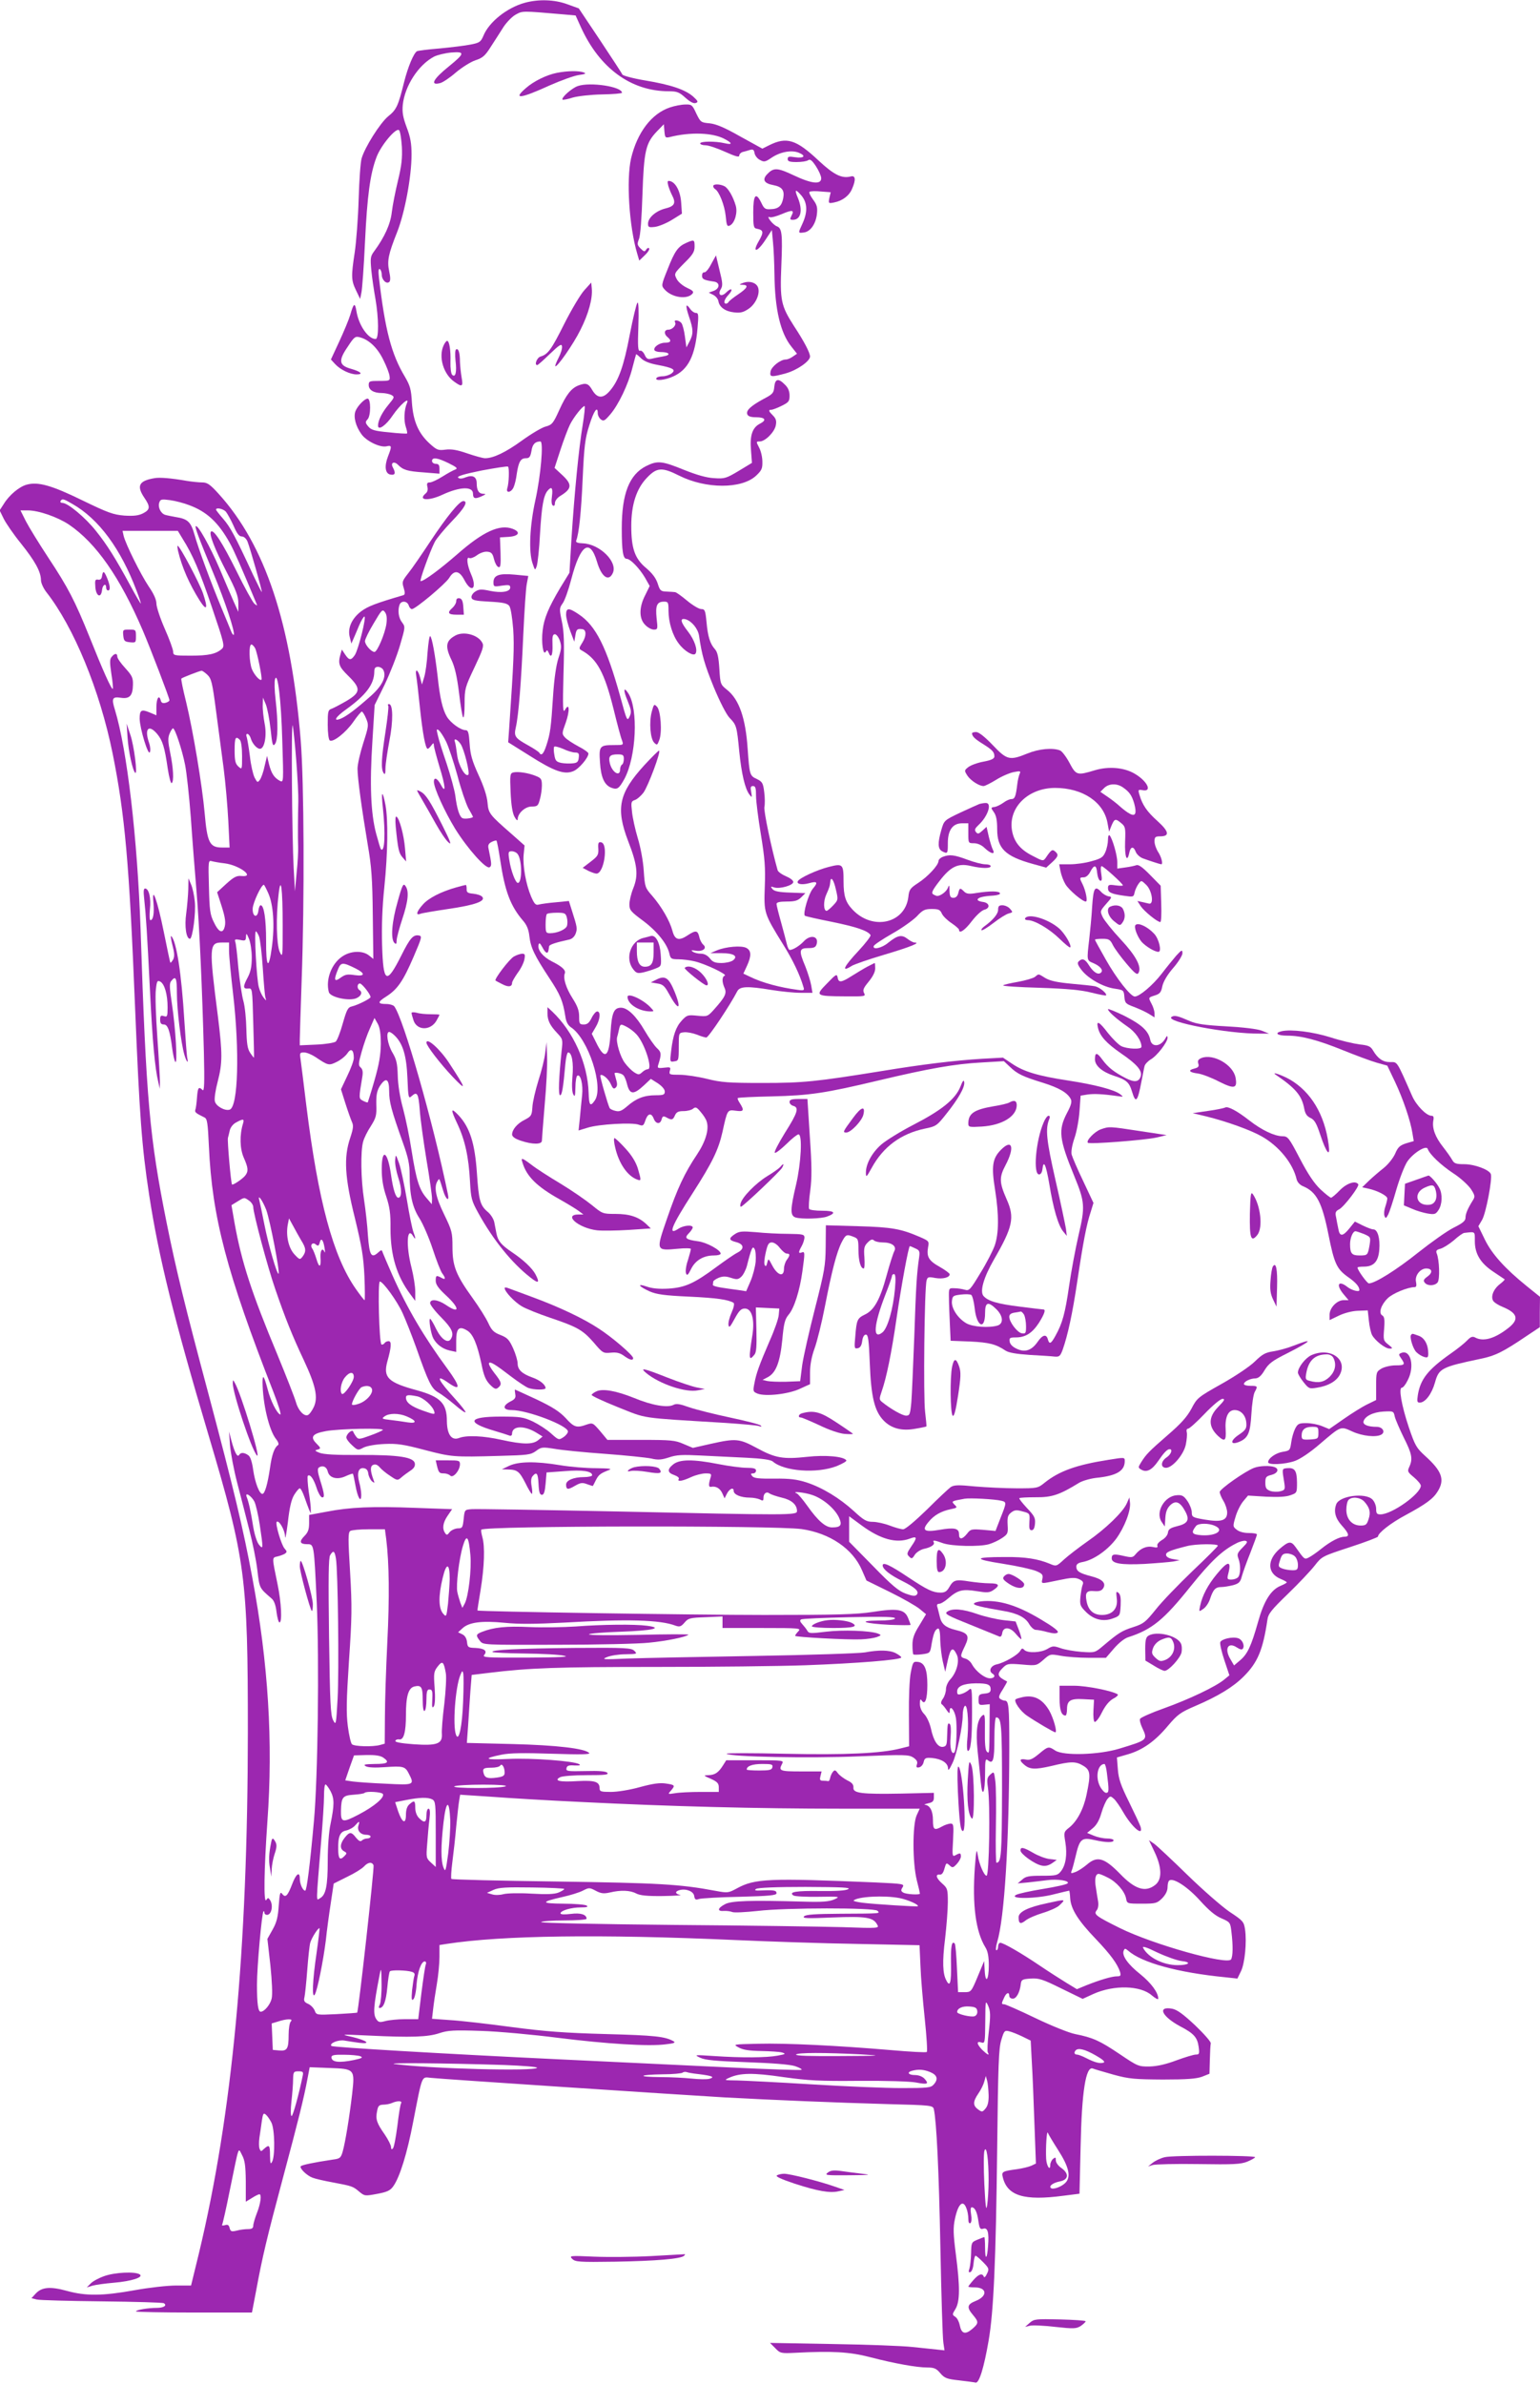 <?xml version="1.0" standalone="no"?>
<!DOCTYPE svg PUBLIC "-//W3C//DTD SVG 20010904//EN"
 "http://www.w3.org/TR/2001/REC-SVG-20010904/DTD/svg10.dtd">
<svg version="1.0" xmlns="http://www.w3.org/2000/svg"
 width="827pt" height="1280pt" viewBox="0 0 827 1280"
 preserveAspectRatio="xMidYMid meet">
<g transform="translate(0,1280) scale(0.1,-0.1)"
fill="#9c27b0" stroke="none">
<path d="M2818 12785 c-95 -26 -192 -103 -222 -177 -14 -33 -21 -38 -68 -47
-29 -6 -104 -15 -166 -21 -62 -5 -117 -12 -123 -15 -18 -12 -48 -83 -69 -166
-32 -129 -41 -148 -86 -184 -43 -36 -124 -164 -142 -225 -6 -19 -13 -118 -16
-220 -3 -102 -13 -230 -21 -284 -20 -131 -19 -151 7 -205 l22 -46 7 35 c4 19
13 141 19 270 12 251 28 366 61 454 23 64 106 163 122 147 6 -6 12 -45 15 -88
3 -61 -1 -101 -21 -183 -14 -58 -29 -134 -33 -169 -7 -64 -39 -134 -94 -209
-21 -28 -22 -37 -16 -103 4 -40 14 -109 22 -153 18 -104 19 -216 1 -216 -40 0
-91 74 -103 150 -8 48 -15 43 -33 -20 -7 -24 -34 -89 -59 -143 l-45 -97 23
-25 c28 -30 80 -55 115 -55 38 0 23 15 -30 30 -65 18 -69 44 -18 118 35 54 41
58 66 51 49 -13 95 -57 126 -122 17 -34 32 -73 33 -87 3 -24 1 -25 -54 -25
-53 0 -58 -1 -58 -22 0 -27 27 -43 70 -43 17 0 40 -5 51 -10 19 -11 18 -13
-15 -53 -35 -42 -56 -85 -56 -112 0 -29 44 2 79 55 39 57 93 104 76 65 -15
-35 -17 -93 -6 -126 6 -18 9 -34 7 -36 -2 -2 -45 0 -97 6 -78 7 -96 13 -111
31 -17 20 -17 25 -4 39 18 19 18 111 0 111 -16 0 -54 -39 -65 -67 -12 -31 1
-81 32 -124 27 -38 101 -73 135 -65 28 7 29 0 8 -53 -21 -54 -16 -95 14 -99
24 -4 28 8 12 38 -14 25 5 36 26 16 28 -29 51 -36 138 -42 l86 -7 0 27 c0 19
-5 26 -20 26 -11 0 -20 7 -20 15 0 22 29 18 90 -12 44 -22 50 -28 34 -34 -11
-4 -42 -21 -69 -38 -27 -17 -57 -31 -67 -31 -14 0 -17 -5 -13 -23 4 -15 1 -28
-9 -36 -45 -38 16 -42 92 -6 91 42 162 45 162 5 0 -27 11 -30 45 -15 25 11 27
14 9 14 -23 1 -34 19 -34 56 0 35 -21 47 -58 33 -22 -9 -35 -9 -42 -2 -7 7 32
19 126 38 75 14 139 24 142 21 8 -7 5 -91 -4 -117 -8 -27 21 -23 34 6 6 13 14
45 17 72 10 65 21 84 49 84 19 0 24 7 30 39 5 36 20 51 48 51 18 0 2 -184 -27
-315 -30 -136 -37 -277 -15 -340 13 -38 13 -39 22 -15 5 14 14 93 18 175 9
150 19 205 41 231 21 25 29 15 23 -30 -4 -27 -2 -46 5 -50 7 -4 11 1 11 13 0
12 12 28 28 38 64 39 66 62 11 113 l-41 38 32 98 c18 55 41 115 51 135 20 40
67 99 78 99 4 0 -1 -46 -10 -102 -21 -126 -44 -362 -60 -608 l-11 -185 -49
-80 c-63 -106 -88 -165 -95 -230 -8 -63 3 -136 16 -115 7 12 10 11 16 -3 13
-34 23 -16 21 41 -2 45 1 57 13 57 8 0 20 -16 27 -36 9 -29 8 -44 -8 -92 -12
-36 -23 -109 -29 -204 -11 -171 -15 -201 -36 -265 -15 -46 -27 -58 -38 -39 -3
5 -30 23 -59 39 -72 40 -78 49 -67 97 15 65 29 245 40 495 6 129 14 254 19
276 l8 42 -73 7 c-84 8 -114 -3 -114 -41 0 -24 2 -25 45 -18 37 5 45 4 45 -10
0 -23 -46 -31 -109 -18 -46 10 -59 9 -79 -4 -13 -8 -22 -23 -20 -32 3 -14 19
-18 96 -22 75 -4 96 -9 107 -23 8 -11 16 -64 21 -125 6 -96 3 -169 -22 -537
l-5 -70 115 -72 c132 -84 187 -103 235 -83 30 12 81 72 81 95 0 5 -24 23 -54
38 -30 16 -62 37 -72 48 -17 19 -17 22 4 79 23 65 20 112 -4 69 -11 -20 -13
10 -8 191 5 169 3 230 -9 285 -14 65 -13 71 4 95 11 14 32 73 47 131 49 187
100 221 138 93 24 -82 63 -109 85 -60 27 59 -70 155 -160 159 -28 1 -40 5 -37
14 15 37 27 151 35 333 8 176 13 217 36 288 24 77 45 106 45 63 0 -10 7 -25
16 -32 15 -12 21 -9 51 26 44 51 97 161 119 250 10 39 19 71 20 73 1 2 13 -8
26 -21 16 -16 45 -28 89 -36 85 -16 101 -26 75 -46 -11 -8 -32 -15 -47 -15
-15 0 -31 -4 -34 -10 -10 -17 47 -11 90 9 81 36 119 112 131 262 6 68 5 79 -9
79 -9 0 -23 10 -31 22 -24 34 -26 18 -6 -42 24 -69 24 -93 3 -133 l-17 -32 -8
59 c-4 32 -13 65 -19 72 -13 16 -43 19 -34 4 9 -15 -14 -40 -36 -40 -23 0 -25
-23 -4 -40 23 -19 18 -30 -14 -30 -31 0 -65 -25 -56 -41 4 -5 18 -9 33 -9 47
0 58 -16 15 -23 -21 -4 -49 -9 -64 -13 -20 -4 -27 -1 -37 21 -7 15 -18 25 -25
22 -11 -4 -13 22 -9 131 3 85 1 133 -5 127 -5 -5 -24 -83 -41 -171 -32 -169
-60 -247 -106 -301 -37 -44 -68 -43 -95 2 -21 37 -34 41 -74 26 -39 -15 -66
-49 -104 -133 -32 -71 -39 -79 -73 -88 -20 -5 -77 -39 -127 -75 -88 -64 -154
-95 -198 -95 -12 0 -55 12 -96 26 -55 19 -85 24 -117 20 -39 -5 -46 -2 -83 31
-62 56 -90 121 -97 221 -4 73 -10 92 -38 140 -72 120 -106 249 -139 530 -4 36
-3 52 5 47 5 -3 10 -17 10 -29 0 -29 26 -54 41 -39 6 6 6 25 -1 56 -12 57 -5
91 43 212 41 104 77 297 77 415 0 59 -6 94 -26 146 -20 54 -25 80 -21 122 11
101 84 214 168 258 18 9 59 19 92 22 75 6 74 -4 -12 -74 -86 -69 -104 -105
-47 -90 13 3 51 28 83 56 32 27 79 57 105 66 40 13 53 24 85 75 21 33 52 80
68 106 17 25 46 55 65 65 37 20 32 20 253 1 l68 -6 28 -62 c101 -222 270 -345
473 -345 44 0 56 -5 89 -35 26 -23 44 -32 55 -28 15 5 13 10 -13 34 -43 38
-120 64 -258 87 -66 11 -121 26 -123 32 -2 6 -56 88 -119 183 l-115 172 -61
22 c-70 26 -156 28 -229 8z m270 -4025 c19 0 23 -5 20 -27 -2 -23 -9 -29 -32
-31 -16 -2 -44 -1 -61 2 -28 6 -33 12 -38 43 -4 20 -4 40 -1 44 2 4 23 -1 47
-11 23 -11 52 -20 65 -20z"/>
<path d="M2991 12409 c-56 -11 -125 -45 -167 -82 -72 -62 -31 -58 129 15 59
26 128 51 154 55 36 5 43 8 28 14 -26 10 -88 9 -144 -2z"/>
<path d="M3103 12338 c-31 -10 -91 -63 -82 -73 3 -2 27 2 54 11 28 8 98 16
157 17 59 1 108 5 108 9 0 33 -171 59 -237 36z"/>
<path d="M3597 12223 c-98 -33 -175 -134 -208 -273 -26 -115 -11 -364 33 -512
l11 -37 30 29 c17 16 27 33 23 37 -4 4 -11 1 -16 -7 -8 -13 -12 -12 -30 6 -18
18 -19 24 -9 50 8 17 15 114 19 239 8 238 18 277 78 340 l37 38 3 -37 c3 -35
5 -37 28 -32 110 28 230 24 293 -9 45 -23 46 -34 3 -24 -51 12 -132 11 -132
-1 0 -5 13 -10 29 -10 16 0 63 -16 105 -35 56 -25 76 -31 76 -20 0 7 8 16 18
19 9 2 27 7 39 11 17 5 22 1 25 -17 2 -12 14 -29 28 -36 23 -13 29 -12 63 11
47 32 108 43 147 27 41 -17 28 -31 -21 -24 -32 5 -39 4 -39 -10 0 -12 10 -16
48 -16 26 0 54 4 62 10 11 7 21 -1 42 -33 15 -23 28 -52 28 -64 0 -35 -51 -30
-148 16 -89 42 -108 42 -143 5 -27 -29 -15 -49 35 -58 46 -9 60 -28 52 -70 -8
-42 -26 -58 -68 -59 -28 -2 -35 3 -49 33 -30 62 -44 45 -44 -50 0 -77 2 -85
20 -88 36 -7 37 -19 10 -66 -39 -67 -8 -61 36 7 l34 52 6 -65 c4 -36 7 -114 8
-175 2 -185 32 -313 91 -386 l30 -38 -22 -15 c-12 -9 -29 -16 -38 -16 -29 0
-77 -38 -82 -64 -6 -31 3 -32 83 -10 60 17 129 65 129 90 0 20 -31 80 -87 165
-69 108 -75 136 -67 325 7 169 3 199 -24 209 -9 3 -25 17 -35 30 -13 18 -14
23 -3 19 8 -3 37 5 65 17 57 24 68 22 51 -10 -9 -18 -8 -21 8 -21 43 0 54 51
27 117 -20 47 -14 51 19 13 32 -39 34 -87 6 -149 -25 -54 -25 -53 7 -49 35 4
64 46 70 99 4 36 0 50 -21 78 -14 19 -23 38 -19 41 5 4 32 5 61 2 l53 -4 -7
-30 c-6 -30 -5 -31 25 -25 46 9 82 37 97 74 21 48 18 72 -6 66 -49 -13 -91 8
-173 84 -122 115 -173 130 -267 83 l-36 -18 -118 65 c-86 49 -130 67 -165 71
-47 4 -49 6 -72 53 -21 46 -25 49 -58 48 -20 0 -58 -7 -84 -16z"/>
<path d="M3589 11802 c5 -16 14 -39 20 -50 22 -42 14 -59 -35 -71 -52 -13 -94
-50 -94 -82 0 -19 4 -21 38 -17 21 3 62 20 91 38 l53 33 -4 59 c-4 61 -30 110
-61 116 -13 3 -14 -2 -8 -26z"/>
<path d="M3830 11801 c0 -6 5 -13 10 -16 22 -13 51 -87 57 -144 5 -54 8 -59
24 -51 25 14 41 69 30 106 -14 48 -40 93 -60 104 -25 13 -61 13 -61 1z"/>
<path d="M3685 11496 c-45 -20 -62 -45 -100 -142 -34 -84 -34 -88 -17 -107 39
-45 123 -57 151 -23 8 10 1 17 -30 31 -23 11 -47 31 -55 47 -15 29 -14 30 40
85 46 45 56 61 56 89 0 38 -2 39 -45 20z"/>
<path d="M3819 11382 c-13 -26 -30 -46 -37 -44 -7 1 -12 -7 -12 -18 0 -19 10
-24 65 -32 32 -5 31 -36 -1 -49 l-28 -10 24 -12 c14 -7 26 -22 28 -34 5 -32
37 -55 84 -60 34 -4 50 0 78 19 37 25 61 77 52 111 -7 28 -44 41 -79 29 -25
-9 -25 -11 -5 -11 34 -1 27 -17 -25 -52 -27 -18 -49 -36 -51 -41 -2 -4 -8 -8
-13 -8 -16 0 -10 23 13 47 28 30 17 42 -12 13 -27 -27 -48 -13 -29 18 11 18
10 34 -7 101 l-19 80 -26 -47z"/>
<path d="M3138 11242 c-21 -23 -69 -104 -107 -179 -70 -140 -88 -165 -128
-177 -20 -6 -35 -46 -18 -46 4 0 34 27 68 60 51 49 63 56 65 41 2 -11 -6 -38
-18 -61 -12 -23 -20 -44 -18 -46 9 -8 97 118 135 195 44 87 66 169 61 222 l-3
32 -37 -41z"/>
<path d="M2382 10945 c-28 -61 -1 -153 57 -194 43 -31 49 -27 40 22 -4 23 -8
61 -9 84 0 49 -8 75 -21 67 -5 -3 -6 -29 -3 -59 8 -62 0 -95 -18 -77 -6 6 -10
37 -9 69 2 62 -6 113 -18 113 -4 0 -13 -11 -19 -25z"/>
<path d="M4158 10723 c-3 -33 -8 -39 -58 -65 -68 -37 -95 -62 -87 -82 4 -11
19 -16 46 -16 50 0 60 -15 23 -34 -42 -21 -56 -64 -49 -144 l5 -67 -71 -43
c-67 -40 -76 -43 -132 -39 -41 2 -93 17 -163 45 -118 48 -141 50 -202 20 -91
-46 -131 -149 -131 -335 0 -123 7 -163 26 -163 20 0 68 -50 98 -100 l26 -46
-24 -49 c-34 -65 -34 -127 0 -160 13 -14 34 -25 46 -25 21 0 22 3 15 61 -7 69
2 89 40 89 22 0 24 -4 24 -48 0 -64 22 -134 55 -177 30 -41 80 -70 90 -54 13
20 -6 74 -40 118 -41 52 -46 75 -12 66 32 -10 65 -50 71 -88 15 -105 30 -155
79 -276 33 -79 67 -146 85 -165 37 -38 39 -45 52 -181 12 -120 31 -199 54
-230 15 -19 15 -18 10 13 -5 25 -3 32 10 32 13 0 16 -11 16 -53 0 -29 12 -122
26 -207 21 -128 25 -177 21 -280 -5 -142 -5 -143 100 -313 49 -78 88 -159 107
-224 7 -20 4 -22 -31 -17 -97 13 -190 38 -255 70 l-36 17 19 41 c25 54 24 83
-3 97 -26 14 -109 7 -158 -13 l-35 -15 58 0 c67 0 93 -16 63 -39 -11 -8 -39
-14 -62 -14 -33 0 -47 5 -62 25 -13 16 -30 25 -48 25 -16 0 -36 5 -44 11 -11
8 -8 9 17 5 38 -6 62 14 39 33 -8 7 -18 26 -21 42 -8 34 -19 36 -60 9 -49 -33
-71 -27 -84 23 -14 53 -58 129 -108 187 -39 44 -40 48 -46 135 -3 50 -17 127
-32 175 -14 47 -28 110 -31 141 -6 52 -5 57 15 64 11 3 32 21 46 39 25 33 97
226 84 226 -4 0 -39 -35 -78 -77 -138 -151 -155 -232 -88 -408 50 -128 56
-183 28 -253 -12 -29 -21 -68 -21 -87 0 -31 7 -39 73 -88 75 -56 131 -125 142
-178 6 -26 10 -29 48 -29 23 0 62 -5 87 -11 56 -13 179 -71 162 -77 -15 -5
-16 -33 -1 -66 13 -29 3 -49 -57 -116 -34 -38 -36 -38 -89 -33 -51 5 -56 4
-83 -25 -32 -34 -48 -80 -58 -165 -7 -58 -7 -59 17 -55 23 3 24 6 24 78 0 75
0 75 28 78 16 2 46 -4 68 -12 22 -9 45 -16 52 -16 12 0 129 176 166 248 14 27
54 29 186 7 50 -8 119 -15 154 -15 l64 0 -7 41 c-4 22 -18 67 -31 100 -36 85
-34 99 14 99 31 0 41 4 46 20 14 44 -32 55 -68 17 -23 -25 -59 -47 -76 -47 -5
0 -12 15 -16 33 -4 17 -18 70 -31 117 -13 46 -24 90 -24 97 0 9 17 13 55 13
44 0 60 5 78 23 l22 22 -82 3 c-60 2 -85 7 -95 19 -11 14 -10 15 9 9 30 -10
103 11 103 29 0 9 -18 22 -40 31 -21 9 -41 23 -44 32 -33 116 -76 320 -71 340
3 14 3 49 -1 79 -6 49 -10 56 -40 71 -38 17 -39 23 -49 162 -11 165 -46 265
-110 316 -36 29 -37 31 -42 114 -4 62 -10 90 -24 105 -26 29 -38 68 -45 146
-6 62 -9 69 -28 69 -12 0 -46 20 -76 45 -30 25 -59 46 -65 46 -5 1 -26 2 -45
3 -32 1 -36 5 -48 43 -10 30 -29 55 -63 84 -60 50 -79 105 -79 225 0 115 28
201 84 259 53 56 81 58 174 11 142 -71 333 -72 411 -1 31 29 36 39 35 77 0 24
-8 58 -18 76 -16 31 -16 32 4 32 29 0 79 50 86 86 5 24 1 37 -15 53 -24 24
-26 31 -9 31 6 0 31 9 55 21 38 19 43 24 43 55 0 24 -8 43 -25 59 -35 36 -53
32 -57 -12z"/>
<path d="M830 10233 c-84 -14 -98 -41 -55 -105 33 -48 32 -64 -7 -84 -24 -12
-49 -15 -100 -12 -60 5 -88 15 -226 82 -166 81 -238 101 -299 84 -40 -11 -94
-56 -123 -104 l-22 -34 22 -45 c12 -24 53 -84 92 -132 76 -95 107 -151 108
-197 0 -16 13 -44 29 -65 147 -187 287 -526 356 -867 66 -329 89 -588 120
-1354 24 -584 36 -755 76 -1015 51 -333 133 -665 319 -1290 199 -670 211 -762
211 -1595 -1 -1172 -83 -2048 -263 -2798 l-42 -172 -81 0 c-45 0 -144 -11
-221 -25 -172 -31 -262 -32 -364 -4 -90 25 -136 21 -169 -15 l-22 -24 28 -7
c15 -4 173 -8 350 -10 177 -2 327 -6 333 -10 19 -12 -1 -25 -38 -25 -48 0
-112 -11 -112 -19 0 -3 140 -6 312 -6 l311 0 23 120 c33 179 57 280 144 605
83 310 111 423 131 529 l12 63 103 -4 c140 -5 140 -5 125 -140 -14 -119 -36
-257 -51 -310 -10 -33 -14 -37 -53 -42 -101 -15 -168 -29 -172 -36 -7 -11 33
-50 63 -61 15 -6 63 -17 107 -25 106 -20 110 -21 144 -50 29 -24 31 -24 96
-12 54 10 71 18 87 41 35 49 75 178 107 347 50 256 44 240 94 235 49 -6 1306
-89 1577 -105 258 -14 592 -28 878 -36 236 -6 242 -7 247 -28 14 -64 27 -323
35 -741 5 -259 12 -489 16 -512 l6 -41 -38 4 c-22 2 -82 9 -134 14 -52 6 -246
13 -430 16 l-335 6 28 -28 c27 -28 30 -29 110 -25 196 10 289 5 397 -23 135
-35 253 -56 309 -56 37 0 49 -5 70 -30 23 -27 35 -32 101 -39 41 -5 81 -10 89
-12 19 -5 45 80 70 225 27 156 39 428 46 1036 5 443 8 533 22 578 15 50 18 53
42 47 14 -3 46 -16 71 -28 l45 -22 6 -115 c4 -63 10 -212 14 -330 l8 -215 -25
-12 c-14 -6 -47 -14 -74 -18 -82 -11 -86 -14 -79 -43 24 -101 115 -128 325
-100 l87 11 6 251 c6 298 28 436 66 421 9 -4 59 -18 111 -33 84 -23 114 -25
265 -26 130 0 179 4 210 15 l40 16 2 74 c1 41 3 81 5 89 2 8 -36 51 -84 97
-64 60 -97 84 -123 89 -82 15 -56 -41 42 -94 75 -39 93 -60 100 -111 5 -37 3
-41 -15 -41 -11 0 -58 -14 -104 -31 -56 -21 -103 -32 -144 -33 -60 -1 -64 1
-162 67 -107 72 -143 88 -238 107 -32 6 -129 45 -214 86 -85 41 -161 74 -167
74 -16 0 -16 3 -1 35 12 28 28 33 28 10 0 -8 8 -15 19 -15 19 0 38 34 43 80 3
22 8 25 53 28 44 3 65 -4 164 -53 l115 -56 59 27 c110 49 252 45 312 -8 19
-16 35 -25 35 -18 0 33 -39 85 -96 131 -67 53 -100 100 -90 126 6 14 8 14 24
1 73 -65 268 -118 522 -143 l65 -7 19 39 c21 42 32 158 22 225 -6 41 -11 47
-84 95 -42 29 -144 118 -226 198 -82 80 -162 155 -177 166 l-29 20 30 -63 c40
-84 41 -148 4 -177 -53 -42 -109 -24 -189 59 -85 87 -123 98 -178 50 -19 -16
-46 -34 -62 -40 -24 -9 -26 -8 -20 7 4 10 13 43 20 73 23 99 32 108 106 91 57
-13 99 -14 99 -1 0 6 -16 10 -35 10 -20 0 -52 7 -71 15 l-36 15 30 25 c21 17
36 44 47 83 9 31 24 65 33 75 14 16 16 16 34 0 10 -9 33 -42 50 -72 47 -81
109 -134 93 -78 -4 12 -32 72 -62 133 -44 89 -56 123 -60 175 l-5 64 59 17
c79 23 146 70 215 153 52 61 67 72 146 106 124 53 204 102 261 159 75 75 103
142 127 303 4 33 21 54 110 140 58 56 123 125 144 152 39 50 40 50 189 99 83
27 151 53 151 57 0 19 69 73 148 115 109 59 149 88 173 128 39 63 22 109 -68
190 -47 43 -54 55 -88 155 -39 117 -55 211 -37 211 7 0 21 18 32 41 38 73 16
165 -34 146 -16 -6 -16 -9 -2 -29 24 -34 20 -38 -30 -38 -25 0 -59 -8 -75 -17
-28 -17 -29 -20 -29 -93 l0 -76 -47 -23 c-27 -13 -83 -48 -126 -78 l-79 -55
-39 16 c-22 9 -59 16 -84 16 -39 0 -46 -3 -60 -30 -8 -16 -18 -49 -21 -74 -6
-42 -8 -44 -45 -50 -38 -6 -79 -35 -79 -56 0 -16 91 -12 144 7 30 11 82 46
134 91 115 98 110 96 174 67 54 -25 130 -33 157 -16 22 14 5 41 -26 41 -46 0
-74 11 -71 28 6 28 51 51 107 54 54 3 55 2 61 -27 4 -16 26 -67 48 -112 44
-87 50 -115 30 -158 -11 -24 -9 -28 25 -56 20 -17 37 -37 37 -45 0 -43 -155
-154 -217 -154 -19 0 -23 5 -23 30 0 17 -9 39 -20 50 -38 38 -176 20 -194 -25
-15 -39 -5 -76 29 -114 40 -44 44 -61 15 -61 -27 0 -75 -25 -125 -65 -22 -18
-51 -38 -64 -45 -26 -14 -25 -14 -74 55 -24 33 -36 32 -85 -10 -69 -60 -67
-131 4 -161 19 -8 34 -16 34 -19 0 -3 -15 -11 -34 -19 -52 -22 -89 -82 -120
-193 -37 -131 -57 -173 -96 -206 l-33 -28 -18 31 c-36 58 -15 98 34 65 17 -11
27 -13 32 -5 10 17 -4 48 -26 55 -30 10 -89 -4 -96 -21 -3 -9 7 -52 22 -97
l27 -81 -28 -23 c-46 -38 -189 -106 -323 -154 -68 -24 -126 -50 -129 -57 -3
-8 3 -29 12 -48 30 -65 31 -65 -124 -112 -109 -33 -298 -39 -343 -10 -36 24
-39 23 -88 -18 -34 -28 -49 -35 -71 -30 -32 6 -36 -4 -10 -26 31 -28 59 -29
147 -9 107 26 132 26 173 1 38 -23 40 -45 17 -154 -16 -78 -51 -144 -94 -178
-28 -22 -29 -25 -20 -78 11 -67 2 -123 -23 -155 -18 -23 -26 -25 -103 -25 -69
0 -87 -3 -106 -21 l-24 -20 55 5 c30 3 76 9 102 12 57 8 125 -3 111 -17 -6 -6
-65 -19 -133 -30 -67 -11 -132 -25 -144 -32 -40 -23 110 -21 202 3 44 11 82
20 84 20 1 0 4 -19 5 -41 4 -58 42 -119 138 -219 80 -84 116 -134 130 -177 5
-19 3 -23 -17 -23 -27 0 -91 -19 -164 -48 l-51 -21 -56 34 c-31 19 -95 60
-144 93 -102 69 -195 122 -211 122 -7 0 -12 -9 -12 -20 0 -11 -4 -20 -9 -20
-5 0 -3 20 4 44 39 130 64 527 65 1048 0 218 -3 248 -24 248 -6 0 -17 4 -24 9
-11 7 -9 17 13 51 14 23 25 43 23 43 -52 26 -57 39 -24 72 24 24 29 25 104 19
78 -7 79 -6 115 25 36 32 37 32 93 22 32 -6 99 -11 150 -11 l93 0 43 50 c26
30 57 55 78 61 127 41 191 94 334 273 108 134 170 193 244 230 18 10 41 16 50
14 14 -3 11 -10 -15 -36 -28 -28 -31 -36 -23 -58 14 -35 12 -88 -2 -102 -7 -7
-23 -12 -36 -12 -21 0 -23 3 -17 28 20 75 1 76 -60 2 -49 -59 -78 -115 -90
-170 -7 -34 -7 -34 16 -18 13 8 30 32 37 54 17 51 29 64 61 64 14 0 43 5 63
10 32 9 39 17 47 48 6 21 26 78 46 127 19 49 35 93 35 97 0 5 -20 8 -44 8 -27
0 -52 7 -65 18 -21 16 -21 19 -6 69 8 29 27 66 41 83 l26 31 97 -6 c65 -3 107
-1 131 8 35 12 35 13 35 70 -1 63 -12 79 -55 75 -26 -3 -26 -2 -13 -80 5 -34
3 -38 -22 -44 -15 -4 -40 -3 -54 2 -21 8 -26 16 -26 44 0 30 4 35 33 42 34 9
43 32 16 42 -24 9 -80 7 -109 -4 -48 -18 -185 -114 -185 -130 0 -8 9 -30 20
-48 11 -18 20 -46 20 -62 0 -43 -32 -53 -120 -38 -66 11 -70 14 -70 39 0 14
-10 41 -23 60 -19 28 -29 34 -56 32 -67 -3 -118 -91 -83 -143 l17 -25 3 46 c2
33 10 53 27 69 29 27 53 17 80 -34 25 -46 14 -66 -46 -80 -35 -9 -45 -16 -47
-34 -2 -14 -16 -31 -33 -40 -16 -10 -27 -23 -24 -30 4 -10 -2 -12 -24 -7 -33
7 -66 -7 -92 -38 -15 -19 -21 -20 -65 -10 -53 12 -64 10 -64 -13 0 -28 50 -36
175 -30 66 4 136 10 155 13 l35 7 -35 6 c-21 3 -36 11 -38 21 -3 16 18 25 113
49 47 12 165 13 165 2 0 -4 -62 -66 -137 -137 -75 -72 -164 -164 -196 -205
-55 -68 -65 -77 -121 -95 -62 -20 -78 -30 -160 -99 -46 -39 -46 -39 -119 -34
-39 3 -90 12 -112 20 -37 13 -43 12 -70 -4 -35 -21 -105 -24 -124 -6 -10 11
-14 10 -22 -4 -13 -23 -85 -64 -126 -73 -33 -7 -46 -36 -23 -50 18 -11 10 -25
-14 -25 -28 0 -75 37 -96 74 -7 15 -24 29 -37 32 -28 8 -28 12 -1 68 26 55 18
69 -52 86 -52 13 -74 31 -83 70 -3 14 -9 35 -12 48 -6 16 -3 22 8 22 9 0 31
13 50 30 51 44 76 50 151 38 56 -9 69 -9 91 6 37 25 31 36 -22 36 -27 0 -75 5
-108 10 -73 12 -85 8 -107 -30 -13 -23 -24 -30 -47 -30 -41 0 -72 15 -173 82
-100 67 -138 84 -138 64 0 -20 39 -51 106 -84 70 -35 93 -57 76 -74 -8 -8 -24
-6 -59 7 -38 14 -74 44 -175 148 l-128 130 0 68 0 69 68 -50 c101 -74 186 -97
258 -70 39 15 41 6 9 -40 -25 -37 -27 -43 -13 -56 13 -14 17 -13 31 10 9 13
31 27 49 31 38 8 60 23 52 36 -7 12 4 11 51 -6 47 -16 193 -20 246 -5 20 6 51
20 70 33 31 21 33 25 30 71 -2 41 1 52 19 66 18 14 29 15 61 6 39 -10 40 -11
37 -56 -2 -35 0 -45 12 -45 10 0 16 12 18 35 3 31 -4 43 -43 84 -25 27 -44 51
-41 53 2 3 42 5 88 5 87 -1 128 13 232 77 18 11 59 23 92 27 110 11 154 37
154 90 0 21 0 21 -87 7 -172 -27 -264 -60 -342 -122 -38 -31 -41 -31 -152 -31
-63 0 -163 5 -223 10 -89 9 -112 8 -130 -3 -11 -8 -69 -62 -128 -121 -65 -63
-116 -106 -128 -106 -11 0 -43 9 -72 20 -29 11 -70 20 -91 20 -33 0 -48 8
-102 58 -77 70 -169 126 -255 154 -51 16 -88 21 -172 20 -82 -1 -109 2 -118
13 -10 12 -9 15 4 15 9 0 16 7 16 15 0 11 -12 15 -50 15 -27 0 -96 9 -152 20
-137 27 -207 26 -242 -1 -34 -27 -33 -45 5 -58 17 -6 28 -15 24 -21 -10 -16
19 -12 66 10 24 11 59 20 78 20 30 0 33 -2 27 -22 -12 -39 -11 -53 3 -50 25 5
48 -8 60 -35 l12 -27 12 24 c14 28 37 38 37 16 0 -20 39 -36 86 -36 20 0 44
-5 55 -10 16 -9 19 -7 19 9 0 24 17 36 33 23 7 -5 36 -15 65 -22 53 -12 82
-38 82 -72 0 -23 -26 -23 -982 -2 -399 8 -743 14 -765 12 -38 -3 -38 -3 -43
-53 -5 -46 -7 -50 -32 -50 -15 -1 -35 -10 -43 -20 -13 -17 -16 -18 -25 -5 -16
24 -12 55 14 93 l24 35 -197 7 c-231 9 -352 4 -479 -21 l-92 -17 0 -44 c0 -34
-6 -50 -25 -69 -30 -30 -25 -44 15 -44 37 0 36 3 51 -313 14 -312 6 -943 -15
-1172 -22 -245 -39 -375 -47 -375 -13 0 -29 36 -29 65 0 40 -20 26 -41 -30
-24 -63 -36 -75 -53 -53 -11 15 -14 6 -19 -61 -4 -62 -11 -91 -33 -130 l-28
-50 16 -141 c9 -89 12 -156 7 -179 -7 -32 -39 -71 -59 -71 -14 0 -20 43 -20
145 0 97 26 384 35 394 3 2 5 -1 5 -7 0 -7 6 -12 14 -12 24 0 35 51 16 80 -9
13 -11 13 -20 0 -15 -23 -12 163 6 421 31 426 5 850 -81 1309 -48 260 -100
477 -235 985 -127 475 -174 667 -225 920 -92 459 -110 659 -140 1575 -17 488
-72 964 -138 1180 -19 61 -14 71 32 64 47 -7 64 11 65 70 1 38 -5 49 -41 89
-24 26 -43 53 -43 62 0 19 -14 19 -30 -1 -11 -12 -11 -30 -2 -91 7 -42 10 -78
8 -81 -7 -6 -56 105 -125 278 -78 193 -114 264 -222 427 -50 76 -104 164 -120
195 l-29 58 39 0 c58 0 159 -35 221 -76 146 -99 274 -282 397 -569 41 -96 143
-362 143 -374 0 -5 -9 -11 -21 -14 -15 -4 -23 0 -26 14 -9 32 -23 10 -23 -37
l0 -44 -36 15 c-45 19 -54 13 -54 -33 1 -53 46 -202 55 -180 4 10 2 32 -4 49
-27 77 -3 103 43 49 29 -35 40 -70 57 -187 7 -45 16 -80 21 -77 13 8 9 82 -8
163 -12 59 -13 80 -3 103 6 15 15 28 18 28 11 0 49 -115 65 -196 8 -39 22
-167 31 -285 8 -118 22 -293 30 -389 16 -190 31 -529 40 -870 4 -166 2 -211
-7 -202 -21 21 -26 14 -30 -40 -2 -29 -6 -59 -9 -66 -4 -13 2 -18 49 -41 15
-7 18 -29 24 -157 17 -378 96 -678 346 -1316 27 -69 44 -124 37 -122 -19 8
-52 74 -68 137 -19 71 -27 82 -27 36 1 -115 35 -257 72 -304 13 -16 17 -30 11
-33 -19 -13 -33 -50 -43 -123 -13 -88 -28 -139 -41 -139 -16 0 -39 59 -49 127
-6 44 -15 72 -26 80 -22 16 -41 17 -50 2 -9 -15 -24 13 -41 76 l-13 50 5 -71
c3 -40 20 -132 39 -205 19 -74 49 -188 65 -253 17 -65 37 -162 43 -215 12 -99
10 -95 77 -153 13 -11 22 -36 26 -72 4 -31 11 -56 16 -56 15 0 10 106 -10 203
-31 150 -31 144 -2 151 14 3 33 10 41 15 12 9 12 12 -2 28 -17 19 -51 134 -42
143 12 11 44 -44 45 -79 1 -20 7 15 15 77 9 81 19 122 34 147 12 19 25 35 30
35 5 0 16 -21 25 -47 9 -27 21 -57 25 -68 l9 -20 0 20 c1 11 -4 55 -11 97 -6
43 -8 81 -5 85 12 11 31 -15 47 -64 8 -26 21 -48 28 -51 17 -5 15 16 -8 89
-15 48 -16 65 -7 71 20 13 41 4 47 -21 8 -36 51 -47 96 -26 20 9 37 15 39 13
2 -1 8 -30 14 -63 12 -67 31 -97 31 -50 0 17 -5 47 -11 68 -13 49 -4 79 24 75
15 -2 23 -11 25 -30 2 -14 11 -32 19 -40 15 -11 16 -11 9 7 -18 49 -19 75 -1
81 11 5 23 0 34 -13 9 -11 34 -32 56 -46 38 -26 40 -26 60 -9 11 10 33 26 48
36 19 12 27 24 25 39 -5 34 -84 47 -298 46 -127 -1 -194 3 -215 12 -23 9 -26
13 -12 16 22 6 21 9 -4 34 -35 35 -21 53 51 66 70 13 318 18 306 6 -4 -4 -35
-18 -69 -30 -57 -21 -63 -21 -74 -6 -7 9 -14 21 -16 27 -5 15 -37 -12 -37 -31
0 -8 14 -27 31 -42 30 -28 32 -28 62 -12 19 9 65 17 112 19 67 3 102 -2 215
-32 146 -38 154 -39 401 -32 154 4 169 6 197 26 29 22 35 22 100 12 38 -7 160
-19 271 -27 111 -8 223 -20 248 -25 37 -9 56 -7 96 6 41 14 72 15 171 10 67
-3 177 -9 246 -12 83 -4 130 -11 140 -20 61 -53 236 -66 343 -25 31 13 55 26
52 31 -13 21 -112 30 -210 19 -129 -14 -171 -7 -270 47 -95 51 -112 53 -247
23 l-97 -22 -50 21 c-45 20 -68 22 -229 22 l-180 0 -39 47 c-39 45 -40 46 -73
35 -53 -19 -67 -15 -112 35 -33 35 -70 59 -156 100 -63 29 -115 53 -116 53 -2
0 -1 -11 1 -24 4 -19 -1 -28 -26 -40 -44 -23 -41 -46 7 -46 84 0 302 -83 302
-115 0 -8 -11 -22 -25 -31 -24 -16 -26 -15 -66 21 -23 21 -67 49 -98 64 -50
23 -67 26 -173 26 -173 0 -187 -31 -34 -76 37 -11 75 -23 82 -26 8 -3 14 1 14
10 0 43 64 46 130 6 l34 -21 -23 -19 c-30 -25 -83 -24 -197 1 -98 22 -188 26
-229 10 -40 -15 -64 19 -65 90 0 96 -34 131 -160 166 -156 42 -183 69 -160
154 22 78 24 110 7 110 -9 0 -19 -5 -22 -11 -4 -5 -11 -9 -16 -7 -13 4 -21
338 -9 338 17 0 93 -105 122 -169 16 -35 49 -118 73 -185 66 -188 82 -220 118
-241 18 -10 58 -40 90 -67 31 -27 57 -45 57 -39 0 5 -24 36 -53 68 -95 104
-112 140 -43 92 72 -51 71 -26 -2 74 -124 168 -217 326 -295 502 -24 55 -47
108 -51 119 -6 18 -7 18 -26 1 -36 -32 -46 -14 -54 92 -3 54 -13 141 -21 193
-17 109 -19 259 -5 310 5 20 24 58 42 85 28 45 31 57 29 115 -1 51 3 72 18 98
33 51 51 42 51 -25 0 -59 11 -101 74 -278 28 -78 36 -115 36 -170 0 -111 15
-177 53 -236 19 -30 51 -104 71 -165 20 -61 43 -120 51 -130 20 -27 18 -37 -4
-24 -28 15 -31 13 -31 -16 0 -20 15 -41 55 -78 76 -70 75 -103 -1 -51 -43 29
-84 33 -84 9 0 -9 27 -44 60 -77 58 -59 70 -86 51 -116 -16 -25 -51 -1 -79 55
-14 30 -29 54 -32 54 -9 0 4 -81 17 -105 18 -33 49 -56 87 -65 l36 -8 0 59 c0
68 15 83 59 56 31 -18 54 -73 77 -181 12 -62 23 -86 45 -109 24 -24 32 -27 44
-17 22 18 19 30 -20 79 -19 24 -32 48 -29 53 7 10 32 -5 123 -75 36 -27 75
-53 88 -58 29 -11 93 -12 93 -1 -1 19 -31 43 -71 57 -56 20 -79 42 -79 75 0
15 -11 52 -24 81 -21 46 -30 57 -68 72 -37 14 -48 26 -66 65 -12 26 -49 85
-83 132 -90 125 -109 172 -109 275 0 79 -3 89 -45 176 -45 92 -56 147 -35 179
10 16 8 20 30 -52 15 -50 35 -62 25 -17 -79 385 -239 944 -288 1007 -5 6 -24
12 -42 12 -48 0 -49 10 -1 40 61 39 91 83 147 213 45 105 47 112 28 115 -30 5
-47 -14 -94 -108 -80 -159 -97 -149 -103 58 -3 96 1 205 12 309 19 184 21 363
6 442 -16 83 -24 75 -14 -14 15 -141 10 -244 -10 -224 -3 2 -14 40 -26 84 -29
109 -35 265 -20 496 l12 194 54 110 c29 61 66 155 82 210 29 99 29 100 11 124
-19 24 -24 65 -13 95 9 23 41 20 49 -4 3 -11 11 -20 17 -20 19 0 179 134 200
167 27 45 55 41 82 -11 39 -74 70 -46 36 31 -22 50 -27 98 -9 87 6 -3 24 3 40
15 18 13 41 21 57 19 21 -2 28 -10 35 -40 5 -20 15 -39 23 -42 12 -5 14 9 12
77 l-3 82 48 3 c54 4 65 26 20 43 -69 26 -158 -14 -298 -137 -92 -80 -178
-144 -196 -144 -8 0 49 158 76 211 10 19 51 68 91 110 69 71 90 109 62 109
-21 0 -89 -84 -176 -215 -47 -71 -101 -150 -120 -173 -32 -41 -34 -46 -24 -78
8 -26 7 -36 -1 -39 -150 -44 -192 -60 -229 -88 -50 -39 -73 -91 -59 -140 l8
-32 11 25 c6 14 20 46 31 73 11 26 24 47 28 47 12 0 -32 -176 -51 -206 -21
-31 -31 -30 -53 3 l-17 26 -7 -24 c-15 -52 -9 -68 41 -117 69 -68 68 -89 -9
-135 -33 -19 -69 -38 -80 -42 -19 -6 -21 -14 -21 -85 0 -45 5 -82 11 -85 18
-12 86 42 126 99 21 31 42 55 46 56 4 0 15 -17 23 -37 15 -35 14 -41 -15 -132
-17 -53 -31 -115 -31 -138 0 -51 23 -217 55 -408 20 -115 25 -182 27 -376 l3
-237 -24 19 c-34 27 -98 25 -143 -6 -58 -39 -90 -124 -72 -191 7 -28 109 -50
148 -33 27 12 34 33 16 44 -14 9 -12 35 3 35 11 0 57 -58 57 -73 0 -8 -67 -42
-100 -50 -22 -5 -28 -18 -49 -91 -13 -47 -30 -91 -38 -98 -8 -6 -54 -14 -104
-16 l-89 -4 0 33 c0 19 5 160 10 314 16 441 13 1068 -5 1290 -51 629 -191
1048 -440 1323 -47 52 -62 62 -89 62 -18 0 -57 4 -87 9 -80 14 -141 19 -169
14z m-442 -138 c143 -81 261 -242 346 -468 14 -37 24 -67 22 -67 -2 0 -28 44
-57 98 -77 142 -125 219 -184 292 -56 71 -151 150 -179 150 -9 0 -14 5 -11 10
9 14 15 13 63 -15z m628 -7 c95 -35 157 -93 218 -203 23 -41 65 -137 143 -325
6 -13 4 -13 -11 -1 -9 8 -53 87 -96 175 -75 151 -123 226 -137 212 -12 -11 19
-91 83 -215 52 -100 64 -133 64 -170 l0 -46 -25 55 c-13 30 -48 111 -77 180
-50 116 -116 235 -127 225 -5 -6 15 -60 95 -253 62 -148 119 -321 109 -330 -2
-3 -9 6 -14 19 -5 13 -28 69 -51 124 -58 139 -124 318 -145 393 -20 70 -36 86
-100 96 -22 4 -48 9 -58 12 -23 7 -40 40 -32 65 6 19 12 20 58 14 29 -4 75
-16 103 -27z m197 -35 c8 -10 27 -44 41 -75 18 -42 30 -58 44 -58 12 0 24 -11
31 -27 14 -35 80 -267 77 -271 -2 -1 -22 40 -46 90 -100 216 -124 259 -161
302 -21 24 -39 47 -39 50 0 13 38 5 53 -11z m-232 -146 c54 -86 90 -169 158
-370 65 -191 68 -206 53 -220 -31 -28 -72 -37 -168 -37 -88 0 -94 1 -94 21 0
11 -20 67 -45 123 -25 57 -45 118 -45 135 0 21 -14 53 -41 92 -43 64 -124 227
-135 272 l-6 27 148 0 149 0 26 -43z m1094 -457 c-8 -53 -49 -150 -64 -150
-17 0 -51 38 -51 58 0 10 21 53 47 96 43 73 47 77 60 60 10 -13 12 -33 8 -64z
m-705 -130 c11 -21 40 -163 34 -169 -8 -8 -38 25 -51 56 -15 37 -18 133 -3
133 5 0 14 -9 20 -20z m688 -116 c19 -34 -4 -84 -64 -138 -83 -74 -135 -113
-166 -125 -41 -16 -26 10 30 50 107 77 151 135 152 202 0 20 5 27 20 27 10 0
23 -7 28 -16z m-945 -26 c22 -21 27 -40 47 -193 12 -93 31 -233 41 -310 10
-77 21 -204 25 -282 l7 -143 -40 0 c-67 0 -80 25 -94 185 -13 147 -62 441 -99
594 -17 68 -29 126 -26 128 4 5 97 41 108 42 4 1 18 -9 31 -21z m403 -357 c7
-221 7 -223 -13 -213 -31 17 -45 39 -58 88 l-11 46 -13 -55 c-6 -30 -18 -63
-25 -73 -13 -17 -14 -16 -29 12 -8 16 -20 67 -25 114 -6 47 -14 93 -17 103 -4
9 -3 17 3 17 6 0 14 -10 18 -22 8 -29 33 -58 50 -58 25 0 38 73 25 136 -6 32
-11 76 -10 98 l1 41 15 -35 c8 -19 20 -79 26 -134 9 -85 12 -96 24 -80 16 21
17 114 3 238 -6 49 -7 98 -3 110 14 43 33 -109 39 -333z m75 -104 c7 -89 12
-188 11 -219 -2 -73 -3 -197 -1 -245 1 -21 -2 -83 -8 -138 l-9 -100 -7 125
c-9 168 -14 796 -5 765 3 -14 12 -98 19 -188z m-303 111 c7 -7 12 -42 12 -87
0 -73 0 -74 -20 -56 -16 15 -20 31 -20 87 0 68 5 79 28 56z m-81 -663 c79 -10
165 -75 91 -68 -27 3 -42 -5 -83 -42 l-49 -45 22 -68 c23 -71 26 -99 16 -126
-11 -29 -32 -17 -55 32 -21 41 -24 66 -27 191 -4 136 -3 143 14 138 11 -3 43
-9 71 -12z m311 -335 c0 -168 0 -174 -16 -140 -17 39 -21 186 -6 308 12 107
22 36 22 -168z m-77 174 c27 -61 35 -171 19 -289 -17 -128 -32 -110 -31 36 0
112 -11 189 -29 189 -5 0 -10 -12 -12 -27 -5 -45 -33 -36 -31 10 2 32 46 127
60 127 2 0 13 -21 24 -46z m-50 -231 c6 -16 15 -91 20 -167 5 -77 11 -149 14
-160 6 -21 6 -21 -10 -1 -8 10 -20 35 -25 55 -12 42 -26 300 -16 300 3 0 11
-12 17 -27z m-39 -113 c0 -49 -6 -77 -21 -106 -27 -50 -27 -64 2 -61 22 2 22
2 27 -183 3 -102 5 -186 4 -188 -1 -1 -10 10 -20 25 -15 22 -19 49 -21 128 -1
55 -8 123 -16 151 -8 28 -20 108 -27 178 -6 70 -13 133 -17 141 -4 12 1 14 26
9 28 -6 31 -4 32 17 1 21 3 20 16 -11 8 -19 15 -63 15 -100z m-122 34 c0 -25
10 -129 22 -232 35 -303 27 -602 -18 -619 -25 -9 -74 18 -80 44 -4 14 3 61 15
106 26 101 26 150 1 352 -48 373 -47 395 22 395 l38 0 0 -46z m679 -93 c54
-27 52 -44 -4 -36 -39 6 -51 4 -76 -14 -34 -25 -38 -13 -14 45 16 39 25 39 94
5z m136 -406 c-1 -60 -9 -108 -34 -195 -18 -63 -35 -116 -36 -118 -2 -2 -13 2
-25 8 -24 13 -24 10 -4 131 4 25 1 39 -9 48 -13 11 -13 20 5 84 11 40 31 97
45 127 l24 55 17 -30 c12 -21 17 -54 17 -110z m76 44 c43 -43 62 -107 67 -227
4 -105 6 -112 22 -97 30 27 37 16 44 -72 3 -49 20 -169 36 -268 17 -99 30
-193 30 -210 l-1 -30 -29 34 c-39 45 -55 98 -80 256 -11 72 -32 173 -46 225
-16 58 -27 126 -28 175 -2 67 -7 88 -29 125 -26 44 -36 110 -17 110 6 0 19 -9
31 -21z m-221 -119 c0 -14 -16 -57 -35 -96 l-34 -72 23 -73 c13 -41 29 -86 35
-100 10 -21 9 -35 -8 -87 -36 -105 -30 -212 25 -432 37 -153 46 -207 51 -312
3 -71 3 -128 1 -128 -3 0 -24 27 -47 60 -122 174 -202 471 -266 985 -14 116
-28 227 -31 248 -5 34 -4 37 19 37 13 0 40 -11 60 -24 70 -47 73 -48 117 -26
22 11 47 32 56 46 19 29 34 18 34 -26z m-595 -352 c-19 -61 -17 -135 4 -183
24 -54 26 -73 8 -96 -14 -18 -66 -53 -71 -48 -6 7 -26 237 -22 250 2 8 7 26
10 41 4 16 18 34 34 42 38 21 45 20 37 -6z m33 -414 c12 -8 22 -24 22 -34 0
-34 77 -322 118 -440 53 -155 93 -254 153 -381 65 -139 78 -201 54 -253 -10
-21 -24 -40 -32 -43 -21 -8 -52 26 -64 70 -6 22 -51 137 -100 256 -138 331
-191 493 -229 703 l-17 98 31 19 c39 24 37 24 64 5z m92 -50 c20 -55 74 -333
66 -342 -8 -7 -54 152 -76 263 -12 61 -24 118 -27 129 -12 42 17 2 37 -50z
m188 -164 c26 -41 27 -59 7 -86 -14 -18 -16 -18 -44 12 -32 35 -46 100 -36
158 l7 35 23 -42 c12 -23 32 -58 43 -77z m125 -40 c3 -19 3 -29 0 -22 -11 27
-24 10 -22 -28 4 -55 -7 -60 -22 -8 -7 23 -17 48 -22 55 -14 19 2 37 19 22 12
-10 16 -8 21 10 7 29 19 16 26 -29z m157 -692 c-1 -26 -53 -101 -64 -91 -13
13 -5 61 15 87 25 32 49 34 49 4z m97 -64 c9 -23 -28 -66 -70 -80 -22 -8 -37
-9 -37 -3 0 18 39 87 52 92 26 11 49 7 55 -9z m242 -40 c35 -7 85 -52 93 -82
5 -17 1 -17 -61 5 -65 23 -91 44 -91 70 0 15 13 16 59 7z m-55 -108 c55 -23
57 -40 5 -32 -24 4 -66 10 -93 13 -45 5 -48 7 -31 19 24 18 77 18 119 0z
m4896 -88 c0 -32 -2 -33 -45 -36 -41 -2 -45 0 -45 21 0 32 18 47 57 47 31 0
33 -2 33 -32z m-2718 -334 c57 -19 120 -72 143 -120 19 -41 11 -54 -37 -54
-35 0 -76 36 -132 115 -25 35 -51 66 -58 68 -32 13 44 5 84 -9z m-2996 -35 c8
-16 21 -73 29 -126 19 -127 19 -134 -4 -106 -11 13 -24 54 -31 95 -13 84 -25
136 -35 161 -12 30 24 8 41 -24z m4012 4 c28 -7 28 -9 -5 -92 l-27 -70 -66 6
c-63 5 -68 4 -87 -21 -26 -32 -43 -33 -43 -2 0 31 -24 37 -105 23 -82 -14 -97
-3 -59 42 30 37 68 58 120 69 35 7 36 9 20 24 -18 19 -18 19 54 32 28 5 163
-2 198 -11z m1949 -5 c29 -33 35 -57 22 -95 -9 -28 -15 -33 -42 -33 -46 0 -77
34 -77 85 0 22 5 46 12 53 19 19 63 14 85 -10z m-802 -130 c52 -23 6 -55 -73
-50 -52 4 -58 13 -29 50 12 15 68 16 102 0z m-2220 -17 c152 -22 275 -106 324
-221 l24 -55 126 -62 c69 -34 141 -75 160 -91 l34 -28 -36 -60 c-29 -46 -37
-70 -37 -105 0 -25 2 -48 5 -51 3 -2 24 -2 47 1 43 6 43 6 51 56 10 56 18 77
34 82 7 3 12 -18 12 -59 1 -35 7 -88 14 -118 l13 -55 14 63 c15 66 27 73 48
29 16 -33 0 -95 -35 -133 -13 -14 -23 -37 -23 -52 0 -15 -7 -38 -16 -51 -10
-13 -13 -26 -7 -30 5 -3 17 -17 26 -31 14 -20 17 -21 17 -6 0 35 25 9 33 -35
8 -45 3 -177 -8 -187 -15 -15 -26 28 -20 85 3 37 1 64 -5 68 -11 7 -12 1 -14
-70 -1 -43 -4 -50 -22 -53 -27 -4 -51 32 -65 99 -7 30 -22 62 -35 76 -15 15
-24 35 -24 56 0 25 3 28 10 17 18 -26 30 9 30 85 0 83 -15 119 -51 123 -25 3
-27 -1 -38 -57 -7 -34 -11 -133 -10 -228 l1 -168 -48 -12 c-102 -26 -295 -35
-619 -28 -176 4 -317 4 -313 0 16 -17 446 -25 710 -14 246 10 268 9 292 -6 19
-13 25 -23 20 -37 -5 -15 -2 -19 12 -16 10 2 21 14 24 28 5 22 11 25 46 22 50
-5 84 -26 85 -55 0 -16 7 -8 24 28 24 49 55 197 55 259 0 17 4 37 9 45 15 23
24 -70 17 -160 -5 -47 -4 -79 2 -79 15 0 22 65 22 209 0 127 -1 133 -17 119
-10 -9 -28 -19 -40 -22 -19 -6 -23 -3 -23 13 0 28 33 43 100 44 64 0 80 -6 80
-33 0 -14 -8 -20 -32 -22 -29 -3 -33 -6 -33 -33 0 -27 3 -30 30 -27 l30 3 -1
-118 c-1 -151 -1 -150 -15 -136 -8 8 -11 47 -10 109 1 85 0 95 -14 84 -28 -24
-36 -83 -25 -192 6 -57 14 -131 17 -166 8 -88 23 -58 23 47 0 72 2 82 15 71
28 -23 35 0 35 116 0 63 4 114 9 114 29 0 32 -34 32 -390 -1 -348 -4 -390 -30
-390 -3 0 -5 87 -3 192 2 106 1 217 -3 246 -7 53 -7 53 -27 35 -17 -15 -19
-25 -13 -68 14 -89 7 -475 -7 -475 -13 0 -40 62 -47 109 -7 40 -8 33 -16 -64
-14 -201 4 -344 57 -430 13 -21 18 -50 18 -97 0 -79 -18 -101 -22 -27 l-3 51
-35 -84 c-34 -82 -36 -83 -70 -83 l-35 0 -6 127 c-3 70 -8 131 -12 134 -16 17
-22 -14 -20 -112 2 -100 -6 -124 -25 -86 -20 36 -22 102 -7 222 8 69 15 158
15 198 0 70 -2 75 -30 100 -33 29 -39 51 -13 48 11 -1 19 10 25 33 9 31 10 32
27 17 16 -15 19 -14 39 7 12 13 22 31 22 40 0 20 -4 21 -29 7 -17 -9 -18 -4
-13 80 4 83 3 90 -14 90 -11 -1 -30 -7 -44 -15 -43 -24 -50 -19 -50 34 0 49
-16 79 -43 82 -7 1 2 4 18 8 24 5 30 12 30 31 l0 25 -175 -4 c-213 -4 -260 2
-257 32 1 16 -7 27 -33 39 -19 10 -42 27 -51 39 -12 17 -17 18 -26 7 -6 -7
-13 -22 -15 -33 -2 -11 -7 -19 -11 -17 -4 1 -16 2 -27 2 -17 0 -19 5 -14 25
l6 25 -111 0 c-114 0 -121 3 -101 41 10 18 6 19 -144 19 l-156 0 -17 -27 c-25
-40 -44 -52 -78 -53 -29 -1 -29 -2 13 -20 33 -15 42 -24 42 -45 l0 -25 -97 0
c-54 0 -116 -3 -138 -7 -39 -6 -40 -6 -22 14 24 28 22 31 -27 38 -32 5 -69 0
-139 -19 -53 -15 -121 -26 -156 -26 -53 0 -61 2 -61 19 0 36 -25 44 -119 39
-95 -6 -129 2 -93 21 12 6 73 11 143 11 98 0 120 2 110 13 -8 8 -43 11 -117 9
-97 -2 -105 -1 -102 15 3 14 12 17 43 15 28 -1 35 1 25 7 -28 17 -253 34 -380
28 -128 -6 -140 2 -36 23 43 9 119 10 270 5 155 -5 208 -4 200 4 -23 24 -173
42 -413 48 l-244 6 7 96 c3 53 9 135 12 182 l7 87 91 11 c219 27 371 32 896
32 305 0 668 4 805 9 275 10 515 29 515 42 0 4 -13 14 -30 23 -33 17 -91 18
-165 4 -27 -5 -293 -14 -590 -19 -297 -5 -605 -11 -685 -14 -132 -6 -142 -5
-110 8 19 8 64 15 100 15 61 1 63 2 47 18 -16 16 -44 18 -320 16 -303 -3 -453
-10 -442 -22 4 -3 82 -7 173 -8 92 -1 187 -6 212 -12 33 -6 -21 -9 -199 -10
-218 -1 -242 1 -231 14 19 22 1 36 -48 38 -38 1 -41 4 -44 31 -2 20 -11 35
-25 42 l-23 11 23 21 c35 33 104 42 226 30 77 -8 166 -7 321 1 341 20 517 15
599 -17 21 -7 29 -4 47 17 20 24 30 26 113 29 l91 4 0 -31 0 -31 212 0 c204 0
211 -1 195 -18 -10 -10 -17 -21 -17 -24 0 -7 280 -22 353 -19 32 1 70 7 85 12
26 10 26 11 7 19 -42 16 -191 21 -280 10 -82 -10 -91 -10 -100 6 -5 9 -18 25
-27 35 -12 13 -14 20 -6 25 6 4 124 9 261 12 186 4 248 2 243 -7 -4 -7 -39
-11 -89 -11 -118 -1 -75 -16 61 -23 61 -2 112 -3 112 0 0 2 -6 19 -14 38 -19
46 -58 52 -191 31 -85 -13 -191 -16 -582 -16 -375 0 -1533 18 -1539 24 -1 0 7
51 17 111 20 123 24 233 9 284 -5 19 -8 37 -5 39 21 21 1573 23 1720 3z
m-2231 -53 c16 -131 18 -314 6 -553 -7 -143 -13 -324 -13 -403 l-1 -143 -25
-7 c-40 -11 -139 -8 -151 4 -6 6 -16 49 -22 96 -9 70 -8 136 6 351 16 233 17
291 6 477 -11 180 -11 213 1 221 8 5 53 9 100 9 l86 0 7 -52z m452 -86 c7 -76
-10 -221 -30 -260 l-13 -24 -11 28 c-5 16 -13 41 -16 57 -8 35 9 178 30 248
20 66 31 52 40 -49z m-722 -19 c11 -65 17 -601 9 -753 -8 -141 -9 -144 -24
-115 -14 26 -17 92 -22 449 -4 313 -3 423 6 437 17 28 24 24 31 -18z m5150 11
c9 -8 16 -29 16 -45 0 -25 -4 -29 -29 -29 -16 0 -41 4 -54 9 -23 9 -24 12 -13
45 9 30 16 36 38 36 14 0 34 -7 42 -16z m-4539 -122 c-1 -31 -5 -90 -9 -131
-9 -74 -9 -74 -28 -52 -23 30 -24 93 -1 189 20 85 38 83 38 -6z m-21 -504 c4
-20 0 -94 -8 -165 -9 -70 -15 -144 -13 -163 3 -52 -27 -63 -153 -54 -67 5 -99
11 -97 18 2 6 12 10 21 8 24 -4 36 38 36 132 0 100 13 144 45 152 38 9 45 -3
45 -72 0 -41 4 -63 10 -59 6 3 10 31 10 61 0 41 4 54 15 54 17 0 19 -8 16 -65
-2 -31 1 -37 9 -25 6 10 8 46 4 100 -6 78 -4 87 17 114 25 32 32 26 43 -36z
m93 -153 c-5 -134 -23 -218 -38 -179 -19 48 -4 255 23 321 10 25 12 26 16 8 2
-11 2 -78 -1 -150z m-430 -300 c38 -26 26 -35 -44 -35 -55 -1 -64 -3 -49 -12
12 -7 49 -9 103 -5 98 7 109 4 128 -34 32 -62 30 -63 -122 -55 -76 3 -156 9
-179 12 l-40 6 23 67 24 67 67 2 c45 1 73 -3 89 -13z m653 -81 c0 -17 -8 -22
-41 -27 -50 -7 -65 -2 -72 23 -7 26 0 30 44 30 21 0 41 5 45 11 9 15 24 -8 24
-37z m1438 29 c-3 -15 -15 -18 -71 -18 -37 0 -67 2 -67 5 0 19 31 30 83 30 50
0 58 -2 55 -17z m1796 -30 c12 -94 12 -108 -4 -108 -8 0 -23 16 -33 35 -26 51
-12 119 24 120 4 0 10 -21 13 -47z m-4169 -99 c21 -40 21 -73 0 -176 -9 -40
-15 -123 -15 -197 0 -136 -10 -185 -42 -202 -21 -12 -22 -42 7 311 8 96 15
203 15 238 0 34 3 62 8 62 4 0 16 -16 27 -36z m940 26 c-29 -12 -294 -12 -275
0 8 5 78 9 155 9 87 0 132 -4 120 -9z m-659 -41 c11 -18 -45 -66 -129 -110
-88 -46 -97 -44 -96 21 2 72 9 81 68 85 29 2 56 6 59 10 10 10 91 5 98 -6z
m1064 -43 c481 -24 942 -36 1402 -36 l417 0 -17 -37 c-22 -52 -22 -251 1 -346
10 -38 17 -70 17 -73 0 -8 -75 -4 -90 6 -12 7 -13 13 -3 28 11 18 5 19 -145
26 -576 24 -648 21 -745 -32 -46 -25 -50 -25 -115 -13 -192 36 -305 42 -854
50 -307 4 -561 10 -564 14 -3 3 -1 43 5 89 6 46 16 133 21 193 6 61 13 124 16
140 l5 30 167 -11 c92 -7 309 -20 482 -28z m-799 14 c18 -10 19 -23 19 -187
l0 -176 -26 24 c-25 23 -26 27 -20 99 3 41 8 101 12 133 5 40 3 57 -5 57 -6 0
-11 -15 -11 -35 0 -40 -11 -44 -40 -15 -12 12 -20 33 -20 55 0 39 -5 42 -32
18 -12 -10 -18 -30 -18 -55 0 -54 -20 -45 -42 18 l-16 49 56 11 c76 15 119 16
143 4z m97 -113 c1 -40 -4 -119 -11 -177 -13 -95 -15 -102 -25 -77 -15 36 -15
116 0 245 14 119 31 124 36 9z m-493 -27 c-9 -27 11 -50 41 -50 13 0 24 -4 24
-10 0 -5 -8 -10 -18 -10 -10 0 -23 -5 -29 -11 -7 -7 -16 -3 -31 15 -25 33 -35
33 -61 0 -26 -33 -27 -60 -3 -73 16 -9 16 -11 0 -27 -23 -23 -31 -13 -32 38
-1 70 10 95 44 101 16 4 38 16 47 27 22 25 26 25 18 0z m81 -214 c5 -13 -81
-785 -88 -791 -2 -1 -52 -5 -111 -8 -107 -5 -108 -5 -117 19 -5 13 -21 30 -35
36 -21 9 -25 17 -20 36 3 13 10 79 15 146 5 66 12 132 16 146 7 26 44 84 50
78 1 -2 -6 -62 -16 -133 -22 -147 -26 -252 -9 -222 14 25 45 180 59 292 5 50
17 138 26 196 l16 107 72 36 c40 19 80 44 91 56 21 23 43 26 51 6z m3943 -66
c47 -23 90 -73 98 -111 5 -29 6 -29 85 -29 75 0 81 2 109 29 19 20 29 40 29
60 0 16 4 33 10 36 23 14 98 -35 164 -108 47 -52 82 -82 116 -96 46 -20 47
-22 53 -73 9 -74 8 -130 -2 -147 -20 -32 -419 80 -597 168 -129 64 -142 74
-125 95 8 9 11 29 8 48 -3 18 -9 52 -12 75 -8 45 -2 73 15 73 6 0 28 -9 49
-20z m-2919 -61 c0 -4 -14 -12 -30 -19 -22 -9 -63 -11 -148 -6 -66 4 -131 2
-149 -3 -18 -5 -45 -6 -60 -1 l-28 8 35 16 c29 13 66 15 207 13 95 -1 173 -5
173 -8z m245 -19 c58 14 109 12 141 -5 21 -11 59 -15 144 -14 63 1 105 4 93 6
-28 5 -30 19 -3 26 35 9 75 -7 78 -32 3 -19 8 -22 25 -16 12 4 111 10 220 12
160 4 197 8 197 19 0 15 -12 18 -80 15 -34 -2 -41 1 -30 8 9 7 109 11 265 11
195 -1 246 -3 230 -12 -13 -8 -66 -11 -150 -10 -128 2 -173 -5 -144 -24 8 -5
68 -8 134 -7 116 2 119 1 85 -14 -27 -12 -63 -15 -165 -12 -285 8 -388 5 -422
-14 -40 -21 -43 -39 -5 -36 15 1 35 -2 45 -6 10 -4 70 -1 135 6 151 18 627 18
644 1 15 -15 23 -15 -199 -16 -136 -1 -185 -4 -195 -14 -11 -11 16 -12 154 -6
179 7 218 1 239 -39 11 -19 9 -20 -187 -13 -110 3 -520 9 -911 12 -398 4 -710
10 -707 15 3 5 59 9 125 9 65 0 119 4 119 9 0 23 -32 33 -85 26 -34 -4 -55 -3
-55 3 0 15 58 32 109 32 33 0 42 3 31 10 -8 5 -64 10 -125 10 -122 1 -123 9
-4 36 41 9 90 24 109 34 33 17 36 17 70 -1 28 -15 43 -16 75 -9z m1556 -30
c45 -9 108 -37 97 -44 -4 -3 -233 11 -296 19 -30 4 -51 9 -48 12 21 21 163 29
247 13z m-887 -225 c177 -8 472 -18 657 -21 l337 -7 5 -111 c2 -61 13 -188 23
-283 10 -95 15 -175 11 -179 -3 -4 -91 1 -194 10 -281 24 -562 38 -713 34
-135 -3 -135 -3 -103 -20 23 -13 57 -18 120 -19 48 -1 99 -4 113 -8 22 -7 19
-9 -25 -17 -60 -11 -191 -12 -340 -2 -107 7 -109 7 -75 -9 27 -13 84 -18 250
-24 140 -5 230 -12 259 -21 24 -8 40 -17 35 -20 -5 -3 -180 3 -389 13 -209 10
-625 30 -925 44 -610 29 -1202 64 -1210 71 -14 14 37 35 70 29 19 -3 55 -9 80
-12 67 -8 39 13 -40 32 -64 14 -62 14 90 7 230 -11 318 -8 380 13 46 15 76 17
224 12 94 -3 279 -20 411 -37 264 -33 488 -47 580 -35 46 5 55 9 41 17 -45 25
-100 31 -361 38 -221 6 -329 14 -510 38 -126 17 -274 34 -328 37 l-97 7 6 52
c3 28 12 89 20 135 8 46 14 112 14 146 l0 63 38 6 c298 46 825 53 1546 21z
m2402 -113 c55 -6 40 -22 -22 -22 -76 0 -157 40 -185 92 -7 12 15 6 76 -24 47
-22 106 -43 131 -46z m-4059 -17 c-4 -8 -14 -77 -24 -155 l-17 -140 -71 0
c-38 0 -86 -5 -105 -10 -29 -8 -37 -7 -47 7 -21 27 -18 69 16 243 8 40 9 34
10 -48 1 -51 -4 -102 -9 -113 -6 -10 -7 -19 -2 -19 22 0 35 36 42 111 4 43 10
83 14 86 8 8 90 6 118 -3 13 -4 17 -11 13 -22 -3 -8 -8 -43 -12 -76 -4 -48 -3
-59 7 -49 7 6 15 42 17 80 6 69 25 123 44 123 6 0 9 -7 6 -15z m3023 -361 c-7
-57 -9 -108 -5 -113 11 -19 -3 -12 -30 14 -30 31 -33 49 -5 40 19 -6 20 -2 21
112 1 114 1 117 16 84 12 -29 13 -50 3 -137z m-62 110 c2 -13 -4 -24 -14 -28
-18 -7 -94 11 -94 22 0 20 28 33 65 30 32 -2 41 -7 43 -24z m-3686 -56 c-7 -7
-12 -39 -12 -72 0 -76 -8 -88 -51 -84 l-34 3 -3 71 -3 71 33 10 c48 16 85 16
70 1z m4321 -182 c39 -22 53 -35 44 -39 -19 -7 -47 0 -94 24 -21 11 -43 19
-50 19 -14 0 -17 12 -6 23 14 14 50 5 106 -27z m-1258 5 c119 -7 110 -8 -113
-9 -160 -1 -241 1 -237 8 7 11 152 11 350 1z m-2690 -10 c16 -7 9 -11 -33 -20
-82 -17 -122 -12 -122 15 0 11 16 14 68 13 37 0 76 -4 87 -8z m772 -47 c103
-4 180 -10 177 -15 -12 -20 -577 -5 -764 20 -57 8 273 5 587 -5z m2288 -38
c39 -16 45 -39 18 -68 -14 -16 -34 -18 -172 -18 -86 0 -302 9 -481 20 -179 11
-359 20 -400 21 -71 1 -74 1 -45 14 59 27 128 28 292 4 136 -19 193 -22 408
-20 141 1 274 -3 304 -9 63 -12 71 -8 46 20 -11 12 -31 20 -52 20 -35 0 -45
15 -15 23 34 9 63 7 97 -7z m-3369 -18 c-21 -103 -53 -218 -60 -218 -5 0 -6
32 -1 78 5 42 9 96 9 120 1 39 3 42 29 42 23 0 27 -3 23 -22z m2126 7 c73 -9
89 -16 58 -25 -14 -4 -56 -3 -95 1 -38 4 -115 8 -169 8 -128 1 -118 13 13 15
55 0 103 5 107 9 4 4 14 5 21 3 7 -3 36 -8 65 -11z m1557 -111 c1 -36 -4 -58
-16 -73 -17 -20 -19 -21 -40 -6 -29 21 -29 42 1 86 14 20 28 49 32 65 l8 29 7
-25 c4 -14 7 -48 8 -76z m-3155 -45 c-4 -6 -13 -61 -20 -122 -8 -61 -18 -115
-24 -121 -7 -7 -10 -4 -10 7 0 10 -15 40 -34 68 -43 61 -50 82 -41 125 5 28
10 34 33 35 15 0 36 4 47 9 29 13 57 12 49 -1z m-697 -103 c19 -36 21 -183 4
-212 -8 -15 -10 -9 -11 34 0 56 -4 61 -32 36 -16 -16 -18 -15 -24 0 -4 9 -4
36 -1 59 4 23 9 63 13 90 6 40 9 45 21 35 8 -6 21 -25 30 -42z m4225 -148 c59
-92 71 -145 39 -177 -22 -22 -68 -38 -78 -27 -11 11 13 28 49 35 46 9 50 41 9
71 -18 12 -31 30 -31 42 0 17 -2 18 -15 8 -8 -7 -15 -22 -15 -33 0 -35 -20 -5
-22 34 -3 56 3 155 9 139 3 -8 28 -50 55 -92z m-373 -163 c0 -49 -4 -110 -8
-135 -5 -34 -9 -6 -15 115 -4 88 -4 169 1 180 11 29 22 -47 22 -160z m-3989
-7 l0 -108 33 20 c17 11 35 20 40 20 13 0 7 -49 -13 -100 -11 -28 -20 -59 -20
-69 0 -13 -8 -18 -27 -18 -16 0 -43 -3 -61 -8 -29 -7 -34 -5 -39 14 -4 16 -10
20 -25 15 -12 -3 -18 -2 -15 3 3 5 22 88 41 184 52 252 44 230 66 189 15 -28
19 -57 20 -142z m3870 -144 c6 -14 10 -39 10 -55 0 -19 4 -28 11 -24 6 4 8 22
4 46 -4 23 -3 39 3 39 17 0 29 -24 36 -73 6 -41 10 -47 26 -42 24 8 32 -20 26
-93 -5 -73 -16 -78 -16 -9 0 32 -2 57 -4 57 -2 0 -19 -6 -37 -14 -32 -13 -33
-16 -34 -72 -1 -33 -5 -70 -9 -83 -6 -17 -5 -22 5 -19 8 3 15 22 17 46 2 23 7
42 11 42 4 0 22 -16 41 -35 31 -32 33 -36 20 -62 -7 -16 -15 -23 -17 -15 -8
20 -27 14 -56 -19 -15 -17 -27 -33 -27 -35 0 -2 15 -4 34 -4 67 0 71 -47 5
-73 -45 -18 -49 -34 -14 -75 32 -38 31 -45 -5 -76 -37 -31 -57 -25 -66 21 -4
19 -14 39 -24 45 -17 11 -17 13 1 42 24 40 25 118 2 294 -14 109 -15 143 -5
189 17 82 44 107 62 57z"/>
<path d="M956 9843 c21 -89 61 -179 117 -268 38 -59 45 -43 17 40 -19 55 -125
255 -136 255 -2 0 -1 -12 2 -27z"/>
<path d="M4445 4102 c-39 -4 -85 -22 -85 -33 0 -5 52 -9 115 -9 111 0 137 8
98 28 -22 11 -88 19 -128 14z"/>
<path d="M3090 4068 c-63 -4 -173 -6 -245 -3 -126 6 -194 -1 -257 -26 -33 -13
-34 -19 -10 -49 17 -21 18 -21 411 -20 217 0 440 5 495 11 95 9 201 31 213 43
3 3 -118 3 -268 -1 -160 -3 -271 -2 -266 3 5 5 81 11 170 14 171 6 232 20 142
32 -67 9 -244 7 -385 -4z"/>
<path d="M5197 3245 c-6 -112 2 -188 22 -208 16 -16 14 249 -3 288 -12 28 -13
21 -19 -80z"/>
<path d="M5144 3180 c8 -161 14 -210 27 -210 22 0 0 323 -23 345 -7 7 -8 -33
-4 -135z"/>
<path d="M548 9708 c-2 -16 -9 -22 -21 -20 -16 3 -18 -3 -15 -40 4 -50 31 -62
36 -15 3 28 22 39 22 12 0 -8 5 -15 10 -15 14 0 12 25 -4 65 -17 41 -23 43
-28 13z"/>
<path d="M2450 9573 c0 -10 -9 -26 -20 -36 -30 -26 -24 -37 21 -37 l40 0 -3
42 c-2 31 -8 44 -20 46 -12 2 -18 -3 -18 -15z"/>
<path d="M3040 9500 c0 -16 10 -55 22 -87 l22 -58 6 35 c5 32 10 36 39 32 20
-4 20 -36 0 -69 -21 -33 -21 -36 -5 -45 83 -46 122 -119 171 -315 19 -78 39
-153 45 -167 9 -26 9 -26 -43 -26 -77 0 -81 -5 -75 -93 5 -81 24 -122 61 -136
32 -12 41 -5 70 47 64 119 76 375 21 460 -26 40 -28 16 -3 -42 19 -48 21 -59
10 -83 -13 -27 -15 -22 -50 107 -74 266 -131 381 -223 442 -53 36 -68 36 -68
-2z m310 -774 c0 -14 -4 -28 -10 -31 -5 -3 -10 -15 -10 -26 0 -42 -43 -16 -55
33 -9 37 0 48 41 48 29 0 34 -3 34 -24z"/>
<path d="M662 9388 c3 -29 7 -33 36 -36 31 -3 32 -2 32 32 0 35 -1 36 -36 36
-34 0 -35 -1 -32 -32z"/>
<path d="M2445 9388 c-51 -28 -56 -58 -20 -132 17 -36 29 -87 40 -175 8 -69
18 -128 22 -132 5 -5 8 29 8 74 0 78 2 87 53 194 44 93 52 115 42 132 -22 43
-100 64 -145 39z"/>
<path d="M2296 9297 c-3 -51 -11 -110 -18 -132 l-12 -40 -10 38 c-11 43 -28
51 -21 10 3 -16 12 -93 20 -172 15 -141 30 -221 42 -221 3 0 12 8 19 18 12 15
13 15 14 1 0 -9 14 -61 30 -115 33 -106 36 -151 7 -96 -19 35 -37 42 -37 15 1
-36 58 -160 114 -252 68 -109 166 -218 185 -207 12 8 12 15 -5 98 -5 20 -1 29
16 38 12 6 24 9 26 7 3 -3 12 -49 20 -103 25 -168 55 -248 123 -327 20 -23 30
-47 34 -84 7 -60 26 -101 107 -224 59 -89 73 -123 86 -206 4 -29 14 -47 30
-58 93 -61 178 -322 128 -393 -24 -35 -31 -27 -33 41 -5 159 -82 329 -196 437
l-25 23 0 -32 c0 -39 13 -66 53 -108 29 -31 30 -34 23 -95 -15 -143 -19 -238
-8 -238 10 0 17 43 28 168 3 34 10 62 15 62 20 0 30 -56 23 -131 -4 -49 -2
-83 5 -95 8 -15 10 -8 11 38 0 31 5 60 10 63 18 11 32 -48 26 -105 -3 -30 -9
-85 -12 -122 l-7 -67 49 15 c60 19 240 29 274 16 22 -8 26 -6 35 21 13 40 32
45 45 13 11 -31 36 -34 43 -5 5 17 9 19 26 10 28 -16 35 -14 46 12 8 17 18 22
46 22 20 0 43 6 51 13 13 11 20 8 41 -18 14 -16 29 -39 32 -51 14 -42 -6 -108
-52 -177 -67 -100 -105 -181 -161 -344 -60 -174 -61 -173 58 -162 38 4 70 3
70 -1 0 -5 -7 -32 -16 -61 -10 -28 -14 -60 -10 -70 5 -14 11 -10 27 23 23 47
67 73 123 73 20 0 36 4 36 10 0 19 -75 60 -121 66 -66 9 -76 17 -50 43 11 11
21 26 21 31 0 16 -48 12 -76 -6 -60 -40 -40 11 76 191 105 164 138 231 160
329 26 119 26 119 71 113 43 -6 47 1 23 39 -9 13 -15 27 -12 29 3 3 85 7 184
9 204 5 284 17 574 86 270 64 405 88 551 96 l120 7 32 -30 c40 -39 71 -53 178
-86 86 -27 131 -53 149 -87 7 -14 3 -32 -20 -75 -48 -92 -43 -139 39 -339 57
-139 59 -164 23 -317 -17 -74 -40 -197 -51 -274 -21 -146 -36 -200 -73 -266
-24 -44 -33 -48 -41 -19 -8 30 -29 24 -55 -14 -32 -46 -68 -58 -112 -37 -22
10 -36 24 -38 39 -3 19 1 22 33 22 52 0 88 23 124 78 30 48 38 72 24 72 -5 0
-61 7 -125 15 -122 15 -173 30 -197 58 -20 25 2 100 56 194 102 176 113 226
69 324 -40 91 -41 118 -6 184 50 95 36 143 -24 83 -47 -47 -53 -89 -32 -218
21 -134 20 -231 -2 -296 -10 -28 -44 -95 -77 -148 -55 -91 -60 -97 -84 -90
-14 4 -39 8 -56 8 -30 1 -30 1 -29 -54 0 -30 3 -94 5 -141 l4 -87 105 -4 c102
-5 138 -14 190 -49 17 -11 57 -18 130 -23 58 -3 118 -7 134 -9 25 -2 30 3 43
38 27 77 52 191 78 365 31 208 50 308 72 373 l15 49 -55 117 c-31 64 -58 128
-62 142 -4 16 2 51 15 89 12 34 24 100 27 145 l6 83 37 6 c34 5 82 3 165 -9
29 -4 29 -4 10 11 -32 24 -135 51 -278 73 -164 25 -240 48 -303 91 l-48 32
-111 -6 c-147 -9 -322 -30 -540 -66 -354 -57 -420 -64 -640 -64 -182 0 -222 3
-298 22 -49 12 -115 22 -147 22 -54 0 -58 1 -53 21 6 20 3 21 -31 17 -34 -4
-37 -2 -31 16 18 57 17 67 -7 89 -14 13 -43 55 -66 94 -46 79 -92 123 -127
123 -38 0 -50 -26 -56 -132 -8 -137 -31 -152 -79 -52 l-22 44 21 36 c24 40 28
84 8 84 -7 0 -21 -16 -30 -35 -13 -26 -23 -35 -42 -35 -23 0 -25 4 -25 43 0
32 -9 56 -35 97 -35 55 -52 108 -42 134 7 17 -14 37 -70 65 -47 24 -77 60 -71
88 3 14 8 11 22 -15 16 -31 29 -35 32 -11 1 5 2 13 3 19 1 9 39 21 104 35 18
3 31 15 38 32 10 27 9 35 -19 122 l-17 54 -70 -7 c-38 -3 -79 -9 -91 -12 -17
-5 -24 2 -42 43 -28 67 -45 163 -40 224 l5 50 -70 62 c-119 104 -124 110 -129
169 -3 34 -20 87 -48 147 -35 77 -44 109 -48 168 -4 59 -8 73 -21 73 -27 0
-80 38 -101 72 -23 38 -38 102 -50 218 -13 112 -30 209 -40 215 -4 2 -10 -37
-14 -88z m100 -479 c13 -27 40 -108 60 -180 19 -73 46 -152 59 -177 14 -24 25
-45 25 -46 0 -7 -43 -13 -55 -8 -17 6 -31 50 -40 122 -4 29 -25 106 -46 170
-22 64 -44 133 -48 154 -8 33 -7 36 6 26 8 -7 26 -34 39 -61z m78 -13 c19 -29
50 -154 41 -164 -16 -15 -53 50 -60 105 -4 31 -9 63 -12 71 -9 23 14 14 31
-12z m305 -589 c25 -29 26 -156 2 -156 -13 0 -38 68 -46 123 -7 43 -5 47 13
47 11 0 25 -6 31 -14z m265 -342 c4 -14 4 -34 1 -44 -6 -20 -53 -40 -91 -40
-22 0 -24 4 -24 48 0 27 3 52 7 55 3 4 28 7 54 7 42 0 47 -3 53 -26z m324
-588 c15 -8 37 -25 49 -38 44 -46 90 -188 62 -188 -7 0 -21 -7 -30 -16 -17
-15 -20 -15 -43 -1 -14 9 -36 31 -50 50 -25 32 -49 114 -42 139 2 7 7 25 10
41 7 31 8 32 44 13z m-20 -259 c6 -6 14 -26 18 -42 15 -63 35 -65 94 -10 l35
33 38 -24 c22 -15 37 -32 37 -44 0 -17 -7 -20 -50 -20 -61 0 -104 -17 -152
-59 -29 -25 -42 -30 -62 -25 -15 3 -29 10 -32 15 -9 16 -54 172 -50 176 10 10
44 -19 56 -47 10 -23 16 -28 25 -20 10 8 11 20 4 43 -5 18 -9 33 -9 34 0 9 39
1 48 -10z m1886 -1249 c10 -100 56 -122 56 -27 0 59 16 64 61 20 36 -36 39
-76 7 -87 -46 -14 -134 -8 -169 12 -46 27 -81 81 -77 119 3 28 7 30 48 35 25
3 50 2 56 -2 6 -5 14 -36 18 -70z m266 -37 c5 -11 10 -38 10 -61 0 -37 -2 -41
-22 -38 -24 3 -68 60 -68 89 0 12 9 19 28 22 15 2 30 5 34 6 4 0 12 -8 18 -18z"/>
<path d="M2085 9011 c3 -6 -4 -68 -15 -140 -22 -143 -25 -198 -10 -221 7 -11
10 -5 10 25 0 22 10 88 21 147 21 106 20 198 -2 198 -6 0 -8 -4 -4 -9z"/>
<path d="M3500 8979 c-15 -56 -8 -145 13 -166 15 -15 17 -14 27 13 17 42 8
160 -12 180 -15 16 -17 14 -28 -27z"/>
<path d="M685 8840 c5 -74 27 -176 41 -189 14 -12 -6 146 -26 204 l-20 60 5
-75z"/>
<path d="M5220 8863 c0 -16 16 -31 60 -58 49 -31 60 -42 60 -66 0 -12 -16 -20
-59 -28 -33 -6 -70 -20 -82 -30 -21 -17 -21 -18 -4 -45 18 -27 63 -56 87 -56
7 0 37 15 68 34 30 19 73 37 94 41 36 7 39 6 31 -11 -4 -10 -10 -35 -12 -54
-8 -66 -13 -80 -32 -80 -10 0 -29 -9 -42 -19 -14 -10 -35 -21 -47 -23 -22 -3
-22 -4 -5 -28 13 -18 18 -44 18 -92 0 -103 43 -145 191 -186 l72 -20 31 28
c35 32 37 42 17 59 -15 13 -21 9 -50 -34 -14 -19 -15 -19 -72 11 -67 34 -100
76 -110 139 -18 121 88 225 232 225 149 0 263 -77 282 -191 l8 -44 13 33 c16
37 21 39 52 13 22 -18 24 -25 21 -99 -3 -80 10 -118 22 -62 7 36 23 39 35 7 5
-13 22 -29 38 -35 32 -12 94 -32 99 -32 11 0 1 39 -16 65 -11 17 -20 42 -20
58 0 23 4 27 30 27 53 0 48 26 -14 82 -56 50 -81 86 -97 141 -8 27 -7 29 16
25 55 -11 27 48 -41 88 -57 34 -140 41 -214 19 -96 -29 -101 -28 -137 40 -17
32 -40 62 -50 66 -39 16 -114 9 -175 -16 -96 -39 -110 -36 -187 45 -43 45 -75
70 -89 70 -12 0 -22 -3 -22 -7z m810 -290 c35 -24 48 -43 61 -87 14 -52 7 -71
-23 -55 -13 6 -36 24 -53 39 -16 15 -47 39 -68 53 l-38 26 20 20 c25 25 68 27
101 4z"/>
<path d="M2756 8653 c-17 -5 -18 -13 -14 -106 3 -68 10 -112 21 -132 10 -18
16 -23 17 -14 0 33 40 69 75 69 31 0 35 4 44 38 6 20 11 54 11 75 0 34 -4 40
-32 51 -41 17 -97 25 -122 19z"/>
<path d="M2240 8556 c0 -3 13 -26 29 -53 15 -26 48 -83 71 -125 24 -43 54 -88
68 -100 19 -18 12 2 -33 92 -65 129 -88 165 -116 180 -10 6 -19 9 -19 6z"/>
<path d="M5260 8484 c-8 -3 -54 -24 -102 -46 -88 -42 -88 -42 -103 -94 -20
-70 -19 -101 4 -114 30 -15 31 -14 31 44 0 69 26 106 76 106 l34 0 0 -53 c0
-53 0 -54 30 -54 19 0 41 -9 58 -26 33 -31 58 -37 44 -9 -5 9 -15 41 -22 70
l-12 53 -23 -21 c-19 -17 -24 -19 -34 -7 -9 12 -6 19 14 38 51 47 74 120 38
118 -10 0 -25 -3 -33 -5z"/>
<path d="M2125 8363 c12 -122 17 -143 36 -165 l20 -23 -6 70 c-6 73 -30 161
-46 171 -6 3 -7 -18 -4 -53z"/>
<path d="M5950 8292 c0 -18 -6 -48 -14 -66 -12 -28 -22 -35 -73 -49 -33 -10
-85 -17 -117 -17 l-58 0 7 -37 c4 -21 16 -53 27 -71 20 -32 91 -92 109 -92 11
0 0 57 -17 92 -18 35 -18 38 6 38 12 0 26 12 35 30 21 40 33 38 37 -7 2 -20 9
-38 16 -41 9 -3 11 6 6 37 -4 23 -3 41 2 41 10 0 114 -94 114 -103 0 -3 -18
-3 -40 0 -35 5 -40 3 -40 -15 0 -23 16 -31 87 -41 49 -7 51 -7 56 18 3 14 13
35 21 46 15 20 15 20 42 -6 31 -31 42 -107 14 -100 -8 2 -26 6 -39 9 l-23 5
18 -28 c18 -27 89 -85 105 -85 5 0 7 44 5 98 l-3 97 -57 58 c-40 41 -62 57
-74 52 -9 -3 -35 -9 -59 -12 l-43 -6 0 35 c0 36 -26 126 -41 143 -5 5 -9 -4
-9 -23z"/>
<path d="M3213 8244 c2 -33 -3 -41 -41 -70 l-43 -33 30 -16 c17 -8 36 -15 44
-15 41 0 65 161 25 168 -14 3 -17 -3 -15 -34z"/>
<path d="M5063 8200 c-13 -5 -23 -15 -23 -22 0 -23 -58 -85 -109 -118 -43 -28
-49 -36 -53 -75 -17 -143 -192 -183 -300 -68 -37 39 -48 73 -48 151 0 94 -4
97 -79 78 -63 -16 -155 -58 -166 -76 -10 -16 20 -22 58 -12 46 13 52 6 22 -29
-23 -28 -54 -133 -43 -145 3 -3 69 -18 145 -33 132 -27 194 -48 208 -71 3 -5
-26 -43 -64 -84 -80 -85 -96 -119 -38 -82 12 8 92 36 177 61 141 42 197 65
161 65 -7 0 -24 9 -38 20 -31 24 -53 19 -103 -21 -34 -29 -85 -40 -78 -18 2 7
46 36 98 66 52 29 112 72 133 93 32 35 44 40 81 40 36 0 45 -4 54 -25 6 -13
29 -36 52 -51 22 -15 40 -31 40 -35 0 -25 32 -3 69 46 24 31 52 57 67 61 34 9
28 38 -9 42 -15 2 -27 7 -27 12 0 11 29 19 85 22 23 2 38 7 35 13 -6 12 -54
12 -126 1 -40 -7 -54 -5 -67 8 -21 21 -24 20 -31 -9 -4 -16 -13 -25 -26 -25
-16 0 -20 7 -21 38 0 31 -2 34 -9 15 -8 -20 -39 -43 -57 -43 -4 0 -14 4 -22 9
-11 7 -4 22 34 71 60 78 99 97 168 81 60 -14 107 -14 107 -1 0 6 -13 10 -30
10 -16 0 -59 11 -96 25 -70 26 -95 29 -131 15z m-574 -176 c13 -55 12 -56 -15
-85 -15 -16 -31 -29 -35 -29 -17 0 -18 52 -2 87 17 38 20 47 22 71 3 30 19 7
30 -44z"/>
<path d="M1011 8025 c-1 -33 -6 -91 -11 -129 -10 -69 0 -136 20 -136 14 0 33
141 26 201 -3 32 -12 73 -20 91 l-14 33 -1 -60z"/>
<path d="M2135 7958 c-31 -107 -38 -199 -17 -220 9 -9 12 -6 12 13 0 14 14 65
30 114 32 96 38 151 17 179 -11 16 -17 5 -42 -86z"/>
<path d="M2450 8036 c-82 -23 -150 -58 -180 -93 -33 -37 -39 -59 -13 -49 9 4
76 15 149 26 145 21 203 42 184 65 -6 8 -28 15 -48 17 -31 3 -37 7 -36 26 0
12 -2 22 -5 21 -3 0 -26 -6 -51 -13z"/>
<path d="M774 7978 c10 -93 16 -187 31 -488 14 -285 27 -425 45 -499 l8 -36 1
35 c0 19 -6 127 -14 240 -8 113 -12 228 -8 257 5 47 8 51 24 43 23 -13 39 -69
39 -138 0 -49 -2 -53 -20 -47 -16 5 -20 2 -20 -19 0 -19 5 -26 20 -26 21 0 33
-34 45 -130 4 -30 11 -62 16 -70 14 -21 2 182 -18 312 -13 88 -14 110 -3 122
24 30 30 16 30 -66 0 -88 22 -268 40 -330 12 -41 24 -53 15 -15 -2 12 -9 101
-15 197 -15 250 -42 426 -70 454 -5 5 -2 -17 6 -48 11 -42 12 -61 4 -77 -7
-11 -13 -19 -15 -17 -2 1 -17 75 -35 163 -34 169 -66 259 -56 159 5 -56 -1
-94 -16 -94 -5 0 -6 24 -3 58 7 59 -5 112 -26 112 -8 0 -9 -16 -5 -52z"/>
<path d="M5865 7933 c-3 -54 -11 -134 -16 -178 -13 -111 -13 -111 21 -125 38
-16 56 -38 43 -51 -15 -15 -40 0 -64 37 -22 36 -37 42 -57 22 -8 -8 -4 -20 18
-48 36 -45 116 -90 178 -98 45 -7 47 -8 50 -43 3 -34 7 -38 50 -54 26 -10 62
-26 80 -37 l32 -20 0 22 c0 11 -7 35 -16 51 -18 35 -19 33 21 46 24 8 31 17
37 49 6 25 26 60 58 97 28 32 50 68 50 80 -1 20 -4 18 -33 -13 -17 -20 -53
-64 -79 -98 -47 -61 -119 -122 -144 -122 -22 0 -98 96 -156 199 -32 56 -58
104 -58 106 0 3 18 5 40 5 35 0 42 -4 57 -35 10 -19 43 -64 73 -99 44 -52 57
-62 64 -49 18 32 -13 91 -95 179 -45 48 -88 102 -97 120 -15 32 -15 33 18 71
32 36 33 38 13 41 -11 2 -29 12 -39 23 -34 37 -42 24 -49 -78z"/>
<path d="M5360 7916 c0 -23 -28 -56 -75 -90 -11 -8 -17 -17 -14 -20 3 -3 32
14 64 39 32 25 69 48 82 51 23 6 23 7 7 25 -9 11 -28 19 -41 19 -18 0 -23 -5
-23 -24z"/>
<path d="M5963 7933 c-24 -9 -14 -51 19 -78 30 -25 33 -26 45 -9 16 21 17 48
3 75 -10 18 -40 24 -67 12z"/>
<path d="M5505 7870 c-3 -5 3 -10 15 -10 36 0 116 -47 170 -100 29 -28 54 -49
57 -46 10 9 -30 77 -61 103 -60 51 -164 81 -181 53z"/>
<path d="M6098 7834 c-11 -10 11 -66 34 -92 24 -25 69 -52 89 -52 19 0 3 70
-23 97 -35 38 -86 62 -100 47z"/>
<path d="M3495 7775 c-5 -2 -23 -6 -38 -10 -70 -15 -102 -110 -57 -168 17 -22
24 -24 56 -17 20 5 49 14 66 21 30 12 30 13 26 76 -4 63 -27 105 -53 98z m15
-88 c0 -58 -12 -77 -47 -77 -29 0 -43 27 -43 84 l0 46 45 0 45 0 0 -53z"/>
<path d="M2760 7665 c-24 -13 -107 -122 -99 -129 2 -2 19 -11 37 -20 33 -17
52 -14 52 8 0 6 14 30 30 53 17 22 33 55 36 72 5 26 3 31 -12 31 -11 -1 -30
-7 -44 -15z"/>
<path d="M4659 7611 c-19 -10 -57 -33 -84 -50 -58 -37 -72 -38 -77 -8 -4 20
-9 17 -57 -33 -65 -66 -62 -68 97 -69 108 -1 112 0 102 18 -8 16 -3 27 25 61
22 27 35 52 35 71 0 16 -1 29 -3 29 -1 0 -18 -9 -38 -19z"/>
<path d="M3677 7604 c-6 -6 104 -94 117 -94 17 0 2 36 -28 66 -31 31 -72 44
-89 28z"/>
<path d="M5557 7555 c-10 -7 -51 -19 -90 -26 -40 -7 -76 -15 -80 -19 -4 -4 84
-10 196 -13 149 -5 223 -12 278 -26 41 -10 76 -17 78 -15 9 8 -32 43 -58 49
-14 3 -72 9 -129 14 -74 7 -112 15 -138 30 -41 25 -34 24 -57 6z"/>
<path d="M3525 7541 l-30 -15 35 -6 c29 -4 39 -13 61 -53 52 -96 72 -91 32 8
-31 76 -51 90 -98 66z"/>
<path d="M3370 7448 c0 -39 62 -78 124 -78 19 0 19 1 1 20 -39 43 -125 83
-125 58z"/>
<path d="M5950 7382 c0 -12 48 -54 103 -92 44 -29 77 -77 77 -110 0 -15 -77
-12 -109 4 -15 8 -47 40 -71 70 -47 62 -64 70 -54 29 10 -45 46 -84 124 -138
85 -58 115 -93 106 -123 -10 -31 -33 -34 -79 -11 -64 33 -96 58 -127 100 -29
40 -40 41 -40 2 0 -34 38 -67 101 -88 68 -22 83 -35 98 -85 20 -67 30 -56 51
55 7 33 13 69 16 80 2 11 17 27 33 37 34 19 91 93 91 117 -1 12 -3 12 -12 -4
-25 -45 -73 -49 -81 -7 -10 48 -46 81 -138 128 -49 24 -89 40 -89 36z"/>
<path d="M2210 7362 c0 -5 5 -23 11 -41 19 -54 90 -55 122 -2 9 16 17 31 17
33 0 2 -21 3 -47 3 -27 0 -60 3 -75 8 -16 4 -28 3 -28 -1z"/>
<path d="M6292 7341 c-42 -26 304 -92 473 -90 l50 0 -40 16 c-24 9 -99 18
-190 23 -114 6 -161 13 -195 28 -64 28 -83 33 -98 23z"/>
<path d="M6883 7264 c-42 -10 -24 -24 30 -24 75 0 163 -23 301 -79 67 -27 147
-57 179 -66 l57 -16 41 -86 c44 -93 84 -211 94 -277 l7 -42 -41 -12 c-33 -11
-44 -20 -59 -56 -11 -24 -38 -58 -62 -77 -24 -19 -59 -49 -79 -68 l-36 -35 32
-7 c48 -10 103 -38 103 -53 0 -7 -5 -27 -11 -45 -6 -17 -8 -39 -4 -49 6 -15 8
-14 20 8 7 14 27 75 44 135 18 61 44 128 59 150 32 46 102 89 109 67 11 -30
70 -86 136 -130 38 -24 80 -63 95 -84 23 -35 24 -42 12 -61 -28 -45 -40 -73
-40 -94 0 -17 -14 -29 -62 -53 -35 -17 -121 -78 -193 -135 -115 -92 -231 -165
-264 -165 -9 0 -61 71 -61 85 0 3 15 5 34 5 53 0 78 27 83 91 5 61 -9 109 -32
109 -9 0 -34 10 -57 21 l-42 21 -29 -36 c-36 -45 -53 -46 -60 -3 -4 17 -9 46
-12 62 -6 25 -3 33 17 43 27 15 109 123 102 134 -14 22 -62 6 -99 -32 -21 -22
-43 -40 -47 -40 -5 0 -30 20 -56 44 -34 32 -67 81 -111 165 -60 115 -65 121
-95 121 -43 1 -110 33 -176 84 -66 52 -117 79 -131 70 -6 -3 -47 -12 -92 -18
l-82 -12 75 -18 c108 -27 237 -73 296 -107 92 -52 167 -144 187 -230 4 -16 18
-31 36 -38 71 -30 101 -88 135 -259 31 -155 44 -184 104 -227 43 -30 62 -52
62 -71 0 -12 -41 -1 -63 16 -50 40 -65 13 -21 -39 l26 -31 -27 0 c-35 0 -75
-41 -75 -78 l0 -29 50 24 c29 14 71 25 102 26 l53 2 6 -55 c3 -31 11 -65 17
-77 17 -31 71 -73 94 -73 19 0 18 2 -7 22 -26 20 -27 25 -22 85 4 49 1 65 -10
71 -21 12 -7 57 29 92 26 26 108 60 145 60 9 0 11 9 7 29 -7 33 23 71 55 71
33 0 36 -22 7 -43 -21 -15 -24 -22 -15 -33 15 -19 53 -18 69 1 13 16 10 121
-5 157 -5 13 0 19 20 24 15 4 47 24 72 45 24 22 50 40 56 40 61 7 57 10 57
-44 0 -68 30 -118 99 -164 31 -21 58 -39 61 -41 2 -2 -10 -14 -27 -27 -35 -28
-50 -70 -32 -92 7 -8 28 -21 48 -29 80 -33 90 -66 34 -111 -74 -59 -137 -78
-182 -53 -14 7 -24 3 -42 -16 -13 -14 -53 -46 -89 -71 -122 -86 -162 -137
-176 -222 -5 -34 -4 -41 10 -41 30 0 65 47 82 108 21 76 35 83 244 127 79 16
121 37 244 120 l75 50 0 81 1 82 -72 58 c-115 93 -186 171 -224 249 l-35 72
20 34 c21 36 56 221 47 246 -9 24 -88 53 -143 53 -44 0 -54 4 -64 22 -7 13
-29 44 -50 71 -42 53 -59 100 -52 141 4 19 1 26 -10 26 -27 0 -82 56 -104 107
-85 193 -78 181 -118 181 -39 0 -66 19 -92 63 -13 22 -25 27 -72 32 -31 4
-101 20 -156 38 -96 30 -210 44 -262 33z m442 -1089 c36 -16 36 -17 30 -58
-10 -56 -10 -57 -55 -57 -41 0 -50 11 -50 61 0 33 15 69 29 69 5 0 25 -7 46
-15z"/>
<path d="M2290 7202 c0 -16 73 -111 140 -182 78 -82 75 -69 -18 73 -49 75
-122 140 -122 109z"/>
<path d="M2928 7149 c-3 -31 -20 -99 -37 -151 -16 -52 -31 -116 -32 -142 -3
-44 -6 -49 -40 -67 -41 -20 -69 -53 -69 -80 0 -11 16 -23 47 -33 62 -21 113
-21 113 0 0 8 7 95 15 193 9 98 15 213 13 257 l-3 79 -7 -56z"/>
<path d="M6452 7120 c-17 -7 -22 -15 -17 -30 5 -15 0 -21 -19 -26 -38 -9 -32
-21 16 -27 23 -3 75 -23 115 -44 82 -41 99 -37 88 22 -13 69 -120 130 -183
105z"/>
<path d="M6854 7028 c104 -71 137 -110 150 -180 5 -27 14 -41 34 -50 21 -10
32 -29 52 -90 33 -99 55 -125 45 -53 -21 161 -95 284 -209 350 -47 26 -105 45
-72 23z"/>
<path d="M5157 6965 c-27 -66 -100 -125 -249 -202 -72 -37 -151 -86 -176 -108
-49 -43 -82 -103 -82 -150 0 -28 3 -26 31 25 63 115 158 184 286 211 60 12 65
16 114 78 65 81 101 144 97 171 -2 15 -8 9 -21 -25z"/>
<path d="M4240 6884 c0 -9 9 -18 20 -21 32 -9 24 -36 -45 -145 -35 -57 -60
-105 -54 -107 6 -2 34 20 63 48 28 28 57 51 64 51 22 0 14 -154 -13 -270 -32
-135 -32 -166 -3 -176 32 -10 140 -7 170 5 51 19 41 31 -26 31 -36 0 -68 4
-71 10 -3 5 -1 49 6 97 9 68 9 132 -2 290 l-13 203 -48 0 c-37 0 -48 -4 -48
-16z"/>
<path d="M5420 6881 c-8 -5 -46 -14 -84 -20 -106 -18 -136 -39 -136 -93 0 -19
5 -20 73 -16 109 7 187 55 187 115 0 24 -14 29 -40 14z"/>
<path d="M4580 6797 c-54 -73 -56 -77 -35 -77 24 0 82 61 91 94 13 52 -11 45
-56 -17z"/>
<path d="M2456 6767 c41 -87 61 -178 68 -310 5 -91 8 -103 45 -170 79 -143
179 -267 279 -345 44 -35 52 -30 28 16 -17 33 -66 79 -126 119 -59 40 -76 61
-84 101 -3 17 -9 46 -12 62 -4 17 -19 41 -35 54 -41 35 -48 61 -58 210 -11
159 -38 244 -99 309 -42 44 -43 32 -6 -46z"/>
<path d="M5604 6773 c-42 -98 -57 -278 -24 -278 9 0 16 11 18 28 6 54 19 25
37 -80 21 -130 48 -223 75 -255 l19 -23 -5 40 c-4 22 -28 139 -56 260 -49 215
-55 275 -33 328 4 10 3 17 -4 17 -7 0 -19 -17 -27 -37z"/>
<path d="M5911 6737 c-33 -12 -80 -61 -69 -72 9 -9 305 14 368 28 l55 13 -145
22 c-164 25 -163 25 -209 9z"/>
<path d="M3304 6638 c20 -86 67 -153 119 -171 21 -8 21 -4 2 61 -11 34 -32 69
-66 106 -28 31 -55 56 -59 56 -5 0 -3 -24 4 -52z"/>
<path d="M2050 6524 c0 -53 7 -97 24 -147 19 -58 24 -92 23 -172 0 -145 33
-255 107 -354 l26 -35 0 50 c0 27 -9 84 -20 128 -31 120 -25 227 9 169 14 -23
14 -11 1 23 -6 15 -22 93 -35 173 -14 81 -32 169 -42 196 -18 50 -18 50 -21
17 -2 -18 6 -61 17 -95 20 -59 19 -107 0 -107 -14 0 -28 44 -39 122 -18 128
-50 148 -50 32z"/>
<path d="M2806 6558 c22 -74 78 -129 200 -197 44 -25 90 -53 103 -63 l24 -18
-25 0 c-86 0 -2 -73 98 -85 27 -3 103 -2 169 2 l120 8 -25 24 c-41 38 -89 54
-165 54 -68 0 -70 1 -126 47 -32 26 -107 78 -168 115 -62 37 -132 82 -156 101
-53 40 -59 41 -49 12z"/>
<path d="M4190 6535 c-7 -8 -39 -31 -71 -50 -61 -38 -133 -111 -142 -146 -3
-11 -2 -19 3 -17 16 6 210 190 220 209 13 23 7 25 -10 4z"/>
<path d="M7605 6466 l-60 -21 -3 -58 -3 -58 43 -18 c24 -11 62 -22 85 -26 37
-6 43 -4 58 19 20 30 22 84 5 117 -14 28 -51 69 -59 68 -3 -1 -33 -11 -66 -23z
m105 -57 c11 -43 -3 -74 -35 -77 -71 -7 -88 65 -22 93 40 18 49 15 57 -16z"/>
<path d="M6712 6284 c-2 -132 6 -156 40 -114 31 39 18 158 -24 219 -11 15 -13
-1 -16 -105z"/>
<path d="M4434 6109 c-1 -104 -6 -132 -57 -332 -31 -121 -62 -258 -69 -305
l-11 -87 -76 -3 c-42 -1 -87 1 -101 4 l-25 6 27 14 c45 23 67 81 79 201 8 89
14 111 34 135 30 35 60 130 74 233 14 101 14 108 -4 101 -18 -7 -18 2 0 34 8
14 14 34 15 45 0 18 -7 20 -87 21 -49 0 -127 4 -174 9 -74 6 -89 5 -112 -10
-35 -23 -34 -33 5 -43 44 -11 47 -37 8 -57 -18 -9 -68 -44 -113 -77 -120 -89
-168 -110 -257 -116 -51 -3 -89 1 -117 11 -55 19 -44 1 16 -26 37 -16 79 -22
211 -28 149 -7 210 -16 239 -33 6 -4 2 -25 -10 -52 -11 -24 -19 -55 -17 -67 3
-18 9 -11 33 33 24 44 35 55 55 55 37 0 53 -57 41 -139 -21 -131 -20 -146 10
-109 11 12 13 45 11 135 l-3 119 63 -3 63 -3 -3 -34 c-1 -19 -23 -82 -49 -140
-56 -130 -72 -174 -82 -229 -8 -41 -7 -44 18 -54 42 -16 164 -3 226 26 l55 25
0 62 c0 40 8 85 24 129 14 38 39 139 56 227 37 190 63 291 90 344 22 42 26 44
64 29 24 -9 26 -14 26 -70 0 -59 12 -100 28 -100 5 0 6 26 4 59 -4 51 -1 62
18 81 16 16 25 19 33 11 6 -6 27 -11 47 -11 49 0 76 -20 63 -46 -6 -10 -25
-70 -42 -132 -35 -129 -67 -186 -116 -209 -41 -20 -45 -28 -52 -117 -6 -63 -5
-68 13 -64 13 2 21 14 24 38 3 22 10 35 20 35 12 0 16 -27 21 -156 7 -178 25
-253 73 -304 42 -44 99 -59 173 -45 31 5 57 11 58 12 1 2 -2 37 -7 78 -10 76
-4 666 8 706 5 19 10 20 47 13 41 -7 77 3 77 20 0 5 -24 23 -54 40 -59 33 -71
54 -62 106 6 31 5 33 -46 55 -100 43 -149 52 -328 57 l-175 5 -1 -113z m-246
-9 c13 -16 29 -30 37 -30 19 0 18 -10 0 -34 -8 -11 -15 -32 -15 -48 0 -47 -36
-35 -65 22 -18 35 -19 35 -25 10 -4 -17 -8 -21 -13 -12 -5 6 -2 37 5 67 10 45
16 55 33 55 12 0 31 -13 43 -30z m-130 -74 c-3 -28 -15 -75 -28 -105 l-23 -53
-46 7 c-25 3 -66 9 -91 13 -25 4 -44 10 -42 15 1 4 2 11 2 16 0 5 13 14 29 21
23 9 38 9 66 0 31 -10 39 -10 56 6 10 9 24 36 30 58 24 96 31 110 41 91 6 -9
8 -40 6 -69z m857 72 c23 -10 25 -16 21 -47 -13 -89 -17 -154 -26 -421 -6
-157 -13 -318 -16 -357 -6 -66 -9 -73 -28 -73 -20 0 -82 35 -129 73 -16 13
-16 17 -2 58 25 71 52 201 80 394 25 172 64 385 71 385 2 0 15 -5 29 -12z
m-109 -218 c-10 -108 -39 -210 -67 -233 -54 -43 -47 41 15 201 20 51 36 96 36
102 0 5 5 10 11 10 8 0 10 -23 5 -80z"/>
<path d="M6835 6000 c-4 -7 -10 -40 -12 -74 -4 -46 -1 -71 13 -101 l19 -40 3
104 c3 98 -6 139 -23 111z"/>
<path d="M2710 5885 c0 -19 53 -75 92 -98 24 -14 92 -41 151 -61 148 -50 176
-66 235 -133 48 -57 52 -59 92 -55 31 3 49 -1 71 -17 30 -22 49 -27 49 -12 0
15 -110 110 -184 158 -83 55 -214 117 -361 171 -60 22 -118 44 -127 47 -10 4
-18 4 -18 0z"/>
<path d="M7578 5634 c-10 -10 10 -77 29 -94 10 -10 28 -21 41 -25 18 -5 22 -3
22 18 0 48 -20 85 -52 96 -36 13 -33 12 -40 5z"/>
<path d="M6945 5575 c-33 -13 -82 -26 -109 -30 -41 -6 -58 -16 -97 -54 -26
-26 -105 -79 -178 -120 -128 -72 -133 -76 -163 -134 -24 -44 -56 -80 -128
-142 -99 -86 -115 -102 -143 -147 -16 -26 -16 -28 4 -39 28 -15 56 0 89 48 30
44 48 63 61 63 18 0 8 -28 -16 -44 -32 -21 -34 -56 -3 -56 34 0 95 71 106 125
5 25 8 55 5 66 -3 11 0 19 7 19 7 0 47 36 89 80 44 46 85 80 96 80 15 0 11 -8
-23 -43 -54 -55 -54 -106 -1 -156 36 -33 44 -26 41 30 -5 69 12 109 48 109 35
0 61 -30 63 -71 2 -28 -4 -37 -41 -62 -46 -31 -46 -56 -1 -39 51 20 63 47 69
150 3 53 11 107 18 119 17 31 16 33 -23 33 -19 0 -35 4 -35 10 0 13 34 30 62
30 16 1 31 13 49 44 22 36 42 51 120 90 134 68 149 86 34 41z"/>
<path d="M7043 5525 c-32 -14 -73 -66 -73 -94 0 -7 13 -30 30 -51 28 -35 31
-37 72 -30 60 9 105 35 123 70 43 83 -52 149 -152 105z m117 -14 c18 -35 11
-71 -19 -102 -30 -29 -60 -36 -109 -22 -21 5 -23 10 -17 42 12 67 46 99 107
100 17 1 31 -6 38 -18z"/>
<path d="M5113 5463 c-12 -57 -10 -250 3 -263 7 -7 16 23 29 108 15 97 16 125
6 155 -16 47 -28 47 -38 0z"/>
<path d="M3470 5429 c71 -59 213 -107 278 -93 l37 7 -41 8 c-23 4 -95 28 -159
53 -129 51 -152 56 -115 25z"/>
<path d="M1250 5374 c0 -54 101 -358 130 -388 23 -23 -86 334 -119 390 -10 18
-10 18 -11 -2z"/>
<path d="M3204 5331 c-12 -5 -24 -14 -27 -19 -4 -4 60 -34 140 -66 162 -64
104 -56 579 -85 88 -6 169 -13 180 -17 13 -5 16 -4 9 3 -5 6 -80 25 -165 43
-85 18 -184 43 -219 55 -50 18 -69 21 -84 13 -32 -17 -116 -3 -212 37 -95 38
-166 51 -201 36z"/>
<path d="M4308 5213 c-20 -5 -25 -23 -7 -23 6 0 50 -19 98 -41 51 -25 106 -44
136 -47 28 -2 48 -2 45 1 -3 3 -43 31 -89 61 -84 56 -120 66 -183 49z"/>
<path d="M2346 4933 c10 -40 13 -43 38 -43 12 0 27 -5 34 -12 15 -15 51 27 52
60 0 21 -4 22 -65 22 l-65 0 6 -27z"/>
<path d="M2735 4931 l-40 -19 32 -1 c51 -1 62 -10 94 -72 16 -33 32 -59 35
-59 3 0 3 18 -1 40 -5 27 -3 46 5 55 22 26 29 16 32 -42 2 -44 7 -58 18 -58
11 0 16 16 20 60 l5 60 97 7 c95 8 148 0 148 -22 0 -5 -20 -10 -45 -10 -54 0
-95 -17 -95 -40 0 -28 10 -29 47 -7 30 17 40 19 66 9 17 -6 31 -11 31 -9 1 1
8 15 16 31 15 29 24 36 70 54 19 7 2 9 -70 10 -52 0 -139 7 -192 16 -132 22
-223 20 -273 -3z"/>
<path d="M3405 4923 c-11 -3 -24 -10 -30 -15 -7 -7 -3 -9 13 -5 13 3 52 1 88
-5 69 -12 84 -8 64 17 -12 15 -88 19 -135 8z"/>
<path d="M6051 4729 c-20 -46 -113 -136 -211 -204 -47 -33 -104 -77 -126 -97
-41 -38 -42 -38 -77 -23 -63 26 -130 37 -239 36 -170 0 -174 -11 -13 -36 77
-12 157 -30 179 -39 33 -14 38 -20 34 -41 -6 -30 -13 -29 89 -8 66 14 87 15
108 5 20 -9 25 -17 19 -30 -4 -9 -9 -38 -12 -65 -4 -43 -1 -50 30 -81 42 -42
94 -54 146 -34 36 13 37 15 40 69 2 40 -1 59 -12 68 -12 10 -13 6 -9 -29 8
-55 -23 -90 -79 -90 -46 0 -74 25 -83 74 -9 46 0 58 42 54 25 -2 39 2 47 15
18 28 -5 50 -65 65 -62 16 -79 27 -79 52 0 12 10 20 33 24 60 11 135 64 181
125 45 62 80 152 74 196 l-3 26 -14 -32z"/>
<path d="M5030 4420 c0 -43 4 -60 13 -60 36 0 49 58 21 98 -25 36 -34 26 -34
-38z"/>
<path d="M1610 4391 c0 -28 54 -228 64 -239 4 -3 6 13 6 36 0 38 -55 232 -65
232 -3 0 -5 -13 -5 -29z"/>
<path d="M5391 4336 c-9 -10 -3 -19 29 -40 42 -27 80 -28 80 -1 0 14 -63 55
-84 55 -8 0 -19 -6 -25 -14z"/>
<path d="M5268 4203 c-21 -2 -38 -8 -38 -13 0 -8 39 -18 162 -39 74 -13 116
-35 136 -72 10 -16 25 -29 34 -29 10 0 38 -5 63 -12 30 -8 48 -9 55 -2 7 7
-23 30 -92 71 -127 76 -226 106 -320 96z"/>
<path d="M5086 4147 c-15 -11 1 -20 126 -70 79 -32 148 -60 155 -63 7 -3 13 4
15 18 5 35 40 35 71 -1 14 -17 28 -31 31 -31 3 0 -2 21 -12 48 l-18 47 -64 7
c-36 4 -98 18 -139 32 -82 29 -138 33 -165 13z"/>
<path d="M6168 4019 c-14 -8 -18 -23 -18 -72 l1 -62 45 -27 c25 -16 51 -28 58
-28 22 0 84 68 91 99 3 16 2 39 -4 49 -22 42 -129 67 -173 41z m133 -36 c14
-37 -5 -78 -42 -94 -26 -10 -32 -9 -54 11 -20 19 -22 26 -13 52 7 19 23 35 42
44 45 19 55 17 67 -13z"/>
<path d="M5690 3682 c0 -63 10 -92 32 -92 4 0 8 15 8 34 0 46 18 58 87 54 l58
-3 -3 -56 c-2 -32 1 -60 6 -63 6 -3 24 19 39 50 19 38 40 63 62 75 18 9 28 20
23 23 -31 19 -167 46 -234 46 l-78 0 0 -68z"/>
<path d="M5492 3689 c-18 -4 -35 -9 -38 -12 -11 -11 26 -65 63 -89 47 -32 142
-88 150 -88 12 0 -10 77 -32 116 -37 63 -82 86 -143 73z"/>
<path d="M1456 2908 c-12 -58 -14 -97 -6 -138 l7 -45 2 40 c1 22 8 59 16 83
11 31 12 48 5 62 -14 26 -19 25 -24 -2z"/>
<path d="M5480 2866 c0 -19 75 -73 112 -81 20 -5 37 -1 56 11 l27 19 -41 5
c-22 3 -61 18 -86 33 -52 30 -68 33 -68 13z"/>
<path d="M5625 2583 c-105 -22 -155 -47 -155 -76 0 -35 10 -39 38 -17 13 11
55 29 91 40 37 11 77 29 89 40 37 35 37 35 -63 13z"/>
<path d="M6255 1219 c-22 -5 -51 -19 -65 -30 l-25 -20 25 8 c14 4 124 7 246 5
188 -3 227 -1 262 13 23 10 42 20 42 24 0 10 -442 11 -485 0z"/>
<path d="M4445 1136 c-18 -14 -9 -15 115 -14 112 1 124 2 70 8 -36 4 -87 11
-115 15 -38 5 -55 3 -70 -9z"/>
<path d="M4172 1121 c-9 -5 23 -20 95 -44 123 -40 190 -52 236 -41 l32 7 -55
19 c-80 28 -238 68 -269 68 -14 0 -32 -4 -39 -9z"/>
<path d="M3495 688 c-93 -5 -231 -6 -305 -3 -130 6 -134 5 -117 -12 16 -16 36
-18 230 -15 222 4 354 15 371 32 6 6 6 9 1 8 -6 0 -86 -5 -180 -10z"/>
<path d="M561 581 c-29 -10 -63 -28 -74 -40 l-21 -21 30 9 c17 5 68 12 115 16
96 8 163 30 139 45 -25 16 -132 11 -189 -9z"/>
<path d="M5530 330 l-25 -22 25 6 c14 4 75 1 136 -6 101 -11 114 -10 138 5 14
10 26 21 26 25 0 4 -62 8 -138 10 -129 3 -139 2 -162 -18z"/>
</g>
</svg>
